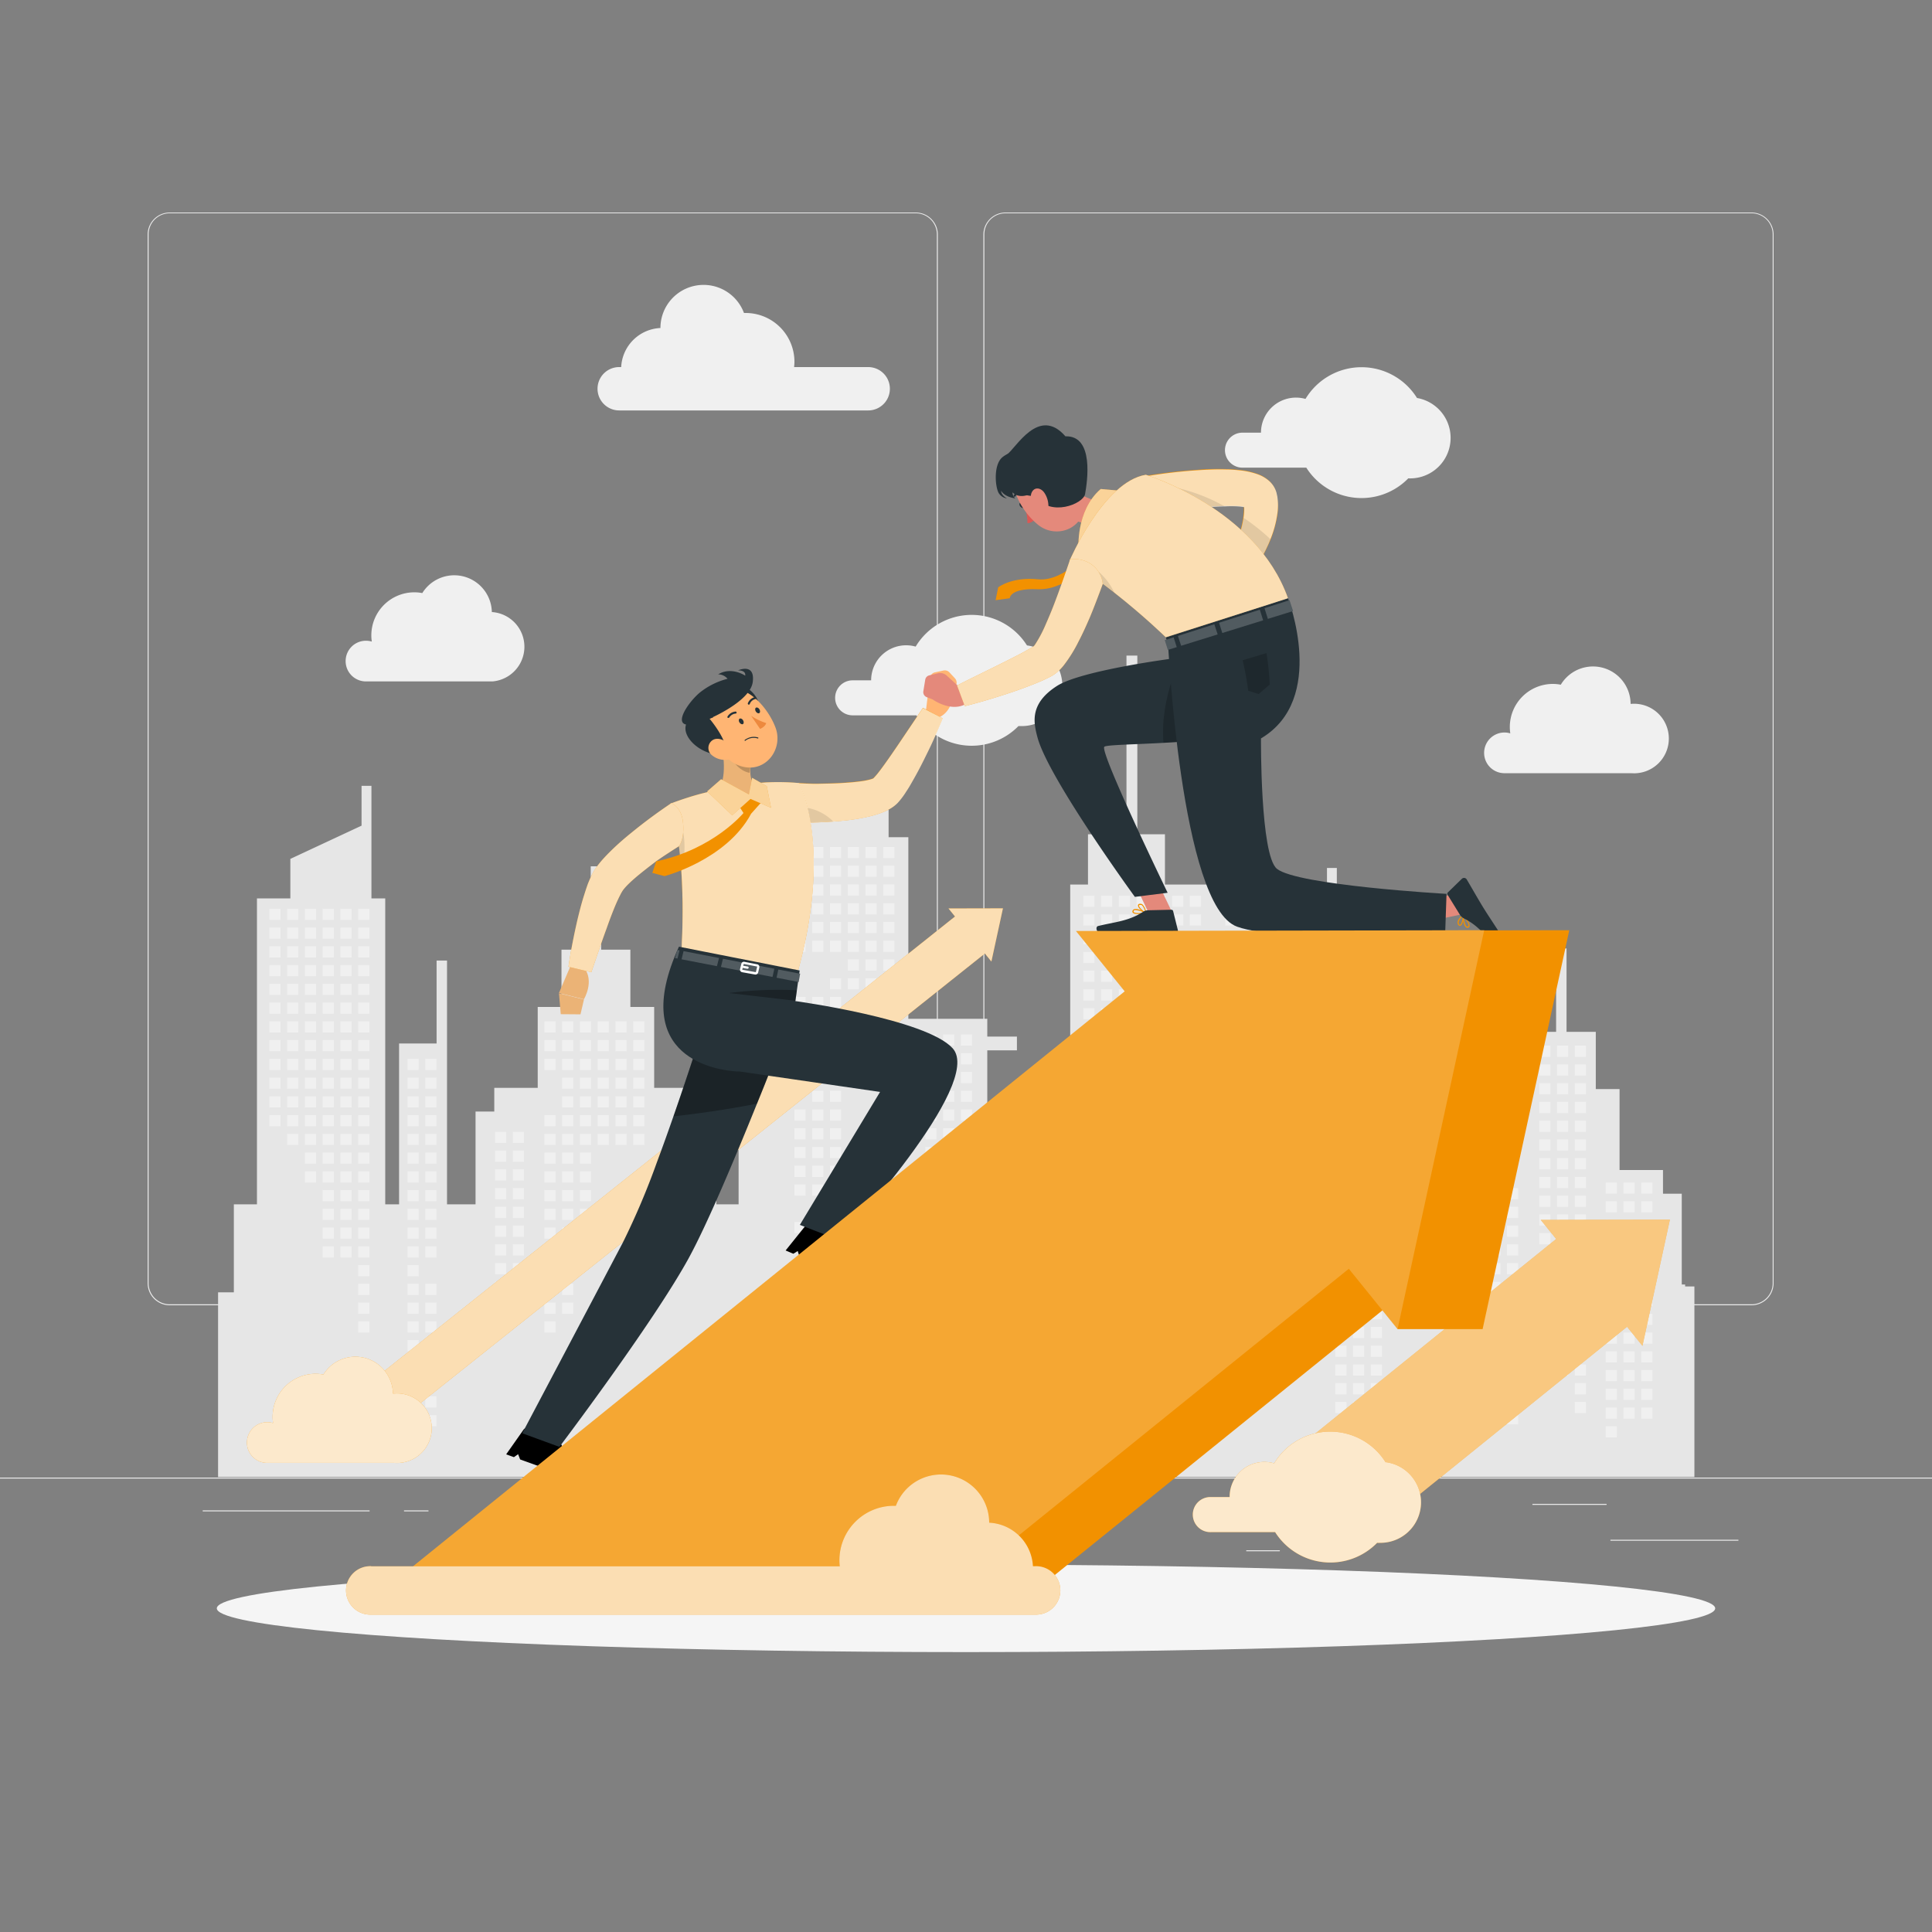 <?xml version="1.0" encoding="UTF-8"?>
<svg xmlns="http://www.w3.org/2000/svg" viewBox="0 0 500 500">
  <rect x="0" y="0" width="500" height="500" fill="#808080" stroke="none"/>
  <g id="freepik--background-complete--inject-245">
    <rect y="382.4" width="500" height="0.25" style="fill:#ebebeb"></rect>
    <rect x="416.78" y="398.49" width="33.12" height="0.25" style="fill:#ebebeb"></rect>
    <rect x="322.53" y="401.21" width="8.69" height="0.25" style="fill:#ebebeb"></rect>
    <rect x="396.59" y="389.21" width="19.19" height="0.25" style="fill:#ebebeb"></rect>
    <rect x="52.46" y="390.89" width="43.19" height="0.25" style="fill:#ebebeb"></rect>
    <rect x="104.56" y="390.89" width="6.33" height="0.25" style="fill:#ebebeb"></rect>
    <rect x="131.47" y="395.11" width="93.68" height="0.25" style="fill:#ebebeb"></rect>
    <path d="M237,337.8H43.91a5.71,5.71,0,0,1-5.7-5.71V60.66A5.71,5.71,0,0,1,43.91,55H237a5.71,5.71,0,0,1,5.71,5.71V332.09A5.71,5.71,0,0,1,237,337.8ZM43.91,55.2a5.46,5.46,0,0,0-5.45,5.46V332.09a5.46,5.46,0,0,0,5.45,5.46H237a5.47,5.47,0,0,0,5.46-5.46V60.66A5.47,5.47,0,0,0,237,55.2Z" style="fill:#ebebeb"></path>
    <path d="M453.31,337.8H260.21a5.72,5.72,0,0,1-5.71-5.71V60.66A5.72,5.72,0,0,1,260.21,55h193.1A5.71,5.71,0,0,1,459,60.66V332.09A5.71,5.71,0,0,1,453.31,337.8ZM260.21,55.2a5.47,5.47,0,0,0-5.46,5.46V332.09a5.47,5.47,0,0,0,5.46,5.46h193.1a5.47,5.47,0,0,0,5.46-5.46V60.66a5.47,5.47,0,0,0-5.46-5.46Z" style="fill:#ebebeb"></path>
    <path d="M384.09,194.83a5.27,5.27,0,0,1,5.26-5.26,5,5,0,0,1,1.51.23,12.35,12.35,0,0,1-.12-1.62A11.14,11.14,0,0,1,401.88,177a10.64,10.64,0,0,1,2.05.2A9.73,9.73,0,0,1,422,182.16h.16a9,9,0,1,1,0,17.94H389.2A5.25,5.25,0,0,1,384.09,194.83Z" style="fill:#f0f0f0"></path>
    <path d="M89.45,171.08a5.26,5.26,0,0,1,5.26-5.26,5.41,5.41,0,0,1,1.51.22,10.61,10.61,0,0,1-.12-1.61,11.14,11.14,0,0,1,11.14-11.14,10.71,10.71,0,0,1,2.05.2,9.73,9.73,0,0,1,18,4.92h.16a9,9,0,0,1,0,17.94H94.56A5.25,5.25,0,0,1,89.45,171.08Z" style="fill:#f0f0f0"></path>
    <path d="M224.69,95H205.51a13,13,0,0,0,.09-1.4A12.63,12.63,0,0,0,193,81l-.46,0a11.16,11.16,0,0,0-21.62,3.89v0A10.65,10.65,0,0,0,160.76,95h-.51a5.61,5.61,0,0,0,0,11.22h64.44a5.61,5.61,0,1,0,0-11.22Z" style="fill:#f0f0f0"></path>
    <path d="M366.72,103a16.92,16.92,0,0,0-28.86.24,8.93,8.93,0,0,0-2.44-.34,9.07,9.07,0,0,0-9.08,9.07v0h-4.79a4.53,4.53,0,0,0,0,9.06h16.52a16.91,16.91,0,0,0,26.39,2.77,8.46,8.46,0,0,0,.87,0A10.48,10.48,0,0,0,366.72,103Z" style="fill:#f0f0f0"></path>
    <path d="M265.82,167.1a16.91,16.91,0,0,0-28.85.24,9.06,9.06,0,0,0-11.52,8.73v0h-4.79a4.53,4.53,0,1,0,0,9.06h16.52a16.92,16.92,0,0,0,26.39,2.78c.29,0,.57,0,.87,0a10.48,10.48,0,0,0,1.38-20.87Z" style="fill:#f0f0f0"></path>
    <polygon points="56.44 382.25 56.44 334.45 60.52 334.45 60.52 311.68 66.5 311.68 66.5 232.5 75.14 232.5 75.14 222.28 93.57 213.68 93.57 203.38 96.13 203.38 96.13 232.5 99.7 232.5 99.7 311.68 103.28 311.68 103.28 270.05 112.99 270.05 112.99 248.59 115.69 248.59 115.69 311.68 123.07 311.68 123.07 287.67 127.92 287.67 127.92 281.54 139.16 281.54 139.16 260.6 145.31 260.6 145.31 245.78 152.88 245.78 152.88 224.2 155.58 224.2 155.58 245.78 163.14 245.78 163.14 260.6 169.3 260.6 169.3 281.54 180.54 281.54 180.54 287.67 185.39 287.67 185.39 311.68 191.15 311.68 191.15 281.54 202.38 281.54 202.38 216.66 205.96 216.66 205.96 209.51 229.97 209.51 229.97 216.66 235.08 216.66 235.08 263.66 255.51 263.66 255.51 268.26 263.18 268.26 263.18 271.83 255.51 271.83 255.51 290.22 276.97 290.22 276.97 228.92 281.57 228.92 281.57 215.9 291.53 215.9 291.53 169.66 294.34 169.66 294.34 215.9 301.49 215.9 301.49 228.92 343.42 228.92 343.42 224.63 345.97 224.63 345.97 253.75 349.55 253.75 349.55 254.26 351.7 254.26 351.7 283.38 355.27 283.38 355.27 291.3 362.83 291.3 362.83 269.85 365.54 269.85 365.54 320.93 368.56 320.93 368.56 299.47 371.26 299.47 371.26 332.94 372.91 332.94 372.91 308.93 377.76 308.93 377.76 302.8 389 302.8 389 281.85 395.16 281.85 395.16 267.04 402.72 267.04 402.72 245.45 405.42 245.45 405.42 267.04 412.99 267.04 412.99 281.85 419.14 281.85 419.14 302.8 430.38 302.8 430.38 308.93 435.24 308.93 435.24 332.42 436.11 332.42 436.11 332.94 438.51 332.94 438.51 382.25 56.44 382.25" style="fill:#e6e6e6"></polygon>
    <rect x="317.13" y="231.79" width="2.89" height="2.89" style="fill:#f0f0f0"></rect>
    <rect x="317.13" y="236.64" width="2.89" height="2.89" style="fill:#f0f0f0"></rect>
    <rect x="317.13" y="256.05" width="2.89" height="2.89" style="fill:#f0f0f0"></rect>
    <rect x="317.13" y="260.91" width="2.89" height="2.89" style="fill:#f0f0f0"></rect>
    <rect x="317.13" y="265.76" width="2.89" height="2.9" style="fill:#f0f0f0"></rect>
    <rect x="317.13" y="280.32" width="2.89" height="2.89" style="fill:#f0f0f0"></rect>
    <rect x="317.13" y="285.17" width="2.89" height="2.9" style="fill:#f0f0f0"></rect>
    <rect x="312.53" y="251.2" width="2.89" height="2.9" style="fill:#f0f0f0"></rect>
    <rect x="312.53" y="256.05" width="2.89" height="2.89" style="fill:#f0f0f0"></rect>
    <rect x="312.53" y="260.91" width="2.89" height="2.89" style="fill:#f0f0f0"></rect>
    <rect x="312.53" y="265.76" width="2.89" height="2.9" style="fill:#f0f0f0"></rect>
    <rect x="312.53" y="270.61" width="2.89" height="2.9" style="fill:#f0f0f0"></rect>
    <rect x="312.53" y="280.32" width="2.89" height="2.89" style="fill:#f0f0f0"></rect>
    <rect x="312.53" y="285.17" width="2.89" height="2.9" style="fill:#f0f0f0"></rect>
    <rect x="307.93" y="231.79" width="2.89" height="2.89" style="fill:#f0f0f0"></rect>
    <rect x="307.93" y="236.64" width="2.89" height="2.89" style="fill:#f0f0f0"></rect>
    <rect x="307.93" y="241.49" width="2.89" height="2.9" style="fill:#f0f0f0"></rect>
    <rect x="307.93" y="246.35" width="2.89" height="2.9" style="fill:#f0f0f0"></rect>
    <rect x="307.93" y="251.2" width="2.89" height="2.9" style="fill:#f0f0f0"></rect>
    <rect x="307.93" y="256.05" width="2.89" height="2.89" style="fill:#f0f0f0"></rect>
    <rect x="307.93" y="260.91" width="2.89" height="2.89" style="fill:#f0f0f0"></rect>
    <rect x="307.93" y="265.76" width="2.89" height="2.9" style="fill:#f0f0f0"></rect>
    <rect x="307.93" y="270.61" width="2.89" height="2.9" style="fill:#f0f0f0"></rect>
    <rect x="307.93" y="275.46" width="2.89" height="2.9" style="fill:#f0f0f0"></rect>
    <rect x="307.93" y="285.17" width="2.89" height="2.9" style="fill:#f0f0f0"></rect>
    <rect x="303.34" y="231.79" width="2.89" height="2.89" style="fill:#f0f0f0"></rect>
    <rect x="303.34" y="236.64" width="2.89" height="2.89" style="fill:#f0f0f0"></rect>
    <rect x="303.34" y="241.49" width="2.89" height="2.9" style="fill:#f0f0f0"></rect>
    <rect x="303.34" y="246.35" width="2.89" height="2.9" style="fill:#f0f0f0"></rect>
    <rect x="303.34" y="251.2" width="2.89" height="2.9" style="fill:#f0f0f0"></rect>
    <rect x="303.34" y="256.05" width="2.89" height="2.89" style="fill:#f0f0f0"></rect>
    <rect x="303.34" y="260.91" width="2.89" height="2.89" style="fill:#f0f0f0"></rect>
    <rect x="303.34" y="304.58" width="2.89" height="2.89" style="fill:#f0f0f0"></rect>
    <rect x="298.74" y="231.79" width="2.89" height="2.89" style="fill:#f0f0f0"></rect>
    <rect x="298.74" y="236.64" width="2.89" height="2.89" style="fill:#f0f0f0"></rect>
    <rect x="298.74" y="241.49" width="2.89" height="2.9" style="fill:#f0f0f0"></rect>
    <rect x="298.74" y="246.35" width="2.89" height="2.9" style="fill:#f0f0f0"></rect>
    <rect x="298.74" y="251.2" width="2.89" height="2.9" style="fill:#f0f0f0"></rect>
    <rect x="298.74" y="256.05" width="2.89" height="2.89" style="fill:#f0f0f0"></rect>
    <rect x="298.74" y="260.91" width="2.89" height="2.89" style="fill:#f0f0f0"></rect>
    <rect x="298.74" y="265.76" width="2.89" height="2.9" style="fill:#f0f0f0"></rect>
    <rect x="298.74" y="294.88" width="2.89" height="2.89" style="fill:#f0f0f0"></rect>
    <rect x="298.74" y="299.73" width="2.89" height="2.89" style="fill:#f0f0f0"></rect>
    <rect x="298.74" y="304.58" width="2.89" height="2.89" style="fill:#f0f0f0"></rect>
    <rect x="298.74" y="309.44" width="2.89" height="2.9" style="fill:#f0f0f0"></rect>
    <rect x="298.74" y="328.85" width="2.89" height="2.89" style="fill:#f0f0f0"></rect>
    <rect x="294.14" y="231.79" width="2.89" height="2.89" style="fill:#f0f0f0"></rect>
    <rect x="294.14" y="236.64" width="2.89" height="2.89" style="fill:#f0f0f0"></rect>
    <rect x="294.14" y="241.49" width="2.89" height="2.9" style="fill:#f0f0f0"></rect>
    <rect x="294.14" y="246.35" width="2.89" height="2.9" style="fill:#f0f0f0"></rect>
    <rect x="294.14" y="251.2" width="2.89" height="2.9" style="fill:#f0f0f0"></rect>
    <rect x="294.14" y="256.05" width="2.89" height="2.89" style="fill:#f0f0f0"></rect>
    <rect x="294.14" y="260.91" width="2.89" height="2.89" style="fill:#f0f0f0"></rect>
    <rect x="294.14" y="265.76" width="2.89" height="2.9" style="fill:#f0f0f0"></rect>
    <rect x="294.14" y="270.61" width="2.89" height="2.9" style="fill:#f0f0f0"></rect>
    <rect x="294.14" y="275.46" width="2.89" height="2.9" style="fill:#f0f0f0"></rect>
    <rect x="294.14" y="290.02" width="2.89" height="2.89" style="fill:#f0f0f0"></rect>
    <rect x="294.14" y="294.88" width="2.89" height="2.89" style="fill:#f0f0f0"></rect>
    <rect x="294.14" y="299.73" width="2.89" height="2.89" style="fill:#f0f0f0"></rect>
    <rect x="294.14" y="304.58" width="2.89" height="2.89" style="fill:#f0f0f0"></rect>
    <rect x="294.14" y="309.44" width="2.89" height="2.9" style="fill:#f0f0f0"></rect>
    <rect x="294.14" y="328.85" width="2.89" height="2.89" style="fill:#f0f0f0"></rect>
    <rect x="289.54" y="231.79" width="2.89" height="2.89" style="fill:#f0f0f0"></rect>
    <rect x="289.54" y="236.64" width="2.89" height="2.89" style="fill:#f0f0f0"></rect>
    <rect x="289.54" y="241.49" width="2.89" height="2.9" style="fill:#f0f0f0"></rect>
    <rect x="289.54" y="246.35" width="2.89" height="2.9" style="fill:#f0f0f0"></rect>
    <rect x="289.54" y="251.2" width="2.89" height="2.9" style="fill:#f0f0f0"></rect>
    <rect x="289.54" y="256.05" width="2.89" height="2.89" style="fill:#f0f0f0"></rect>
    <rect x="289.54" y="260.91" width="2.89" height="2.89" style="fill:#f0f0f0"></rect>
    <rect x="289.54" y="265.76" width="2.89" height="2.9" style="fill:#f0f0f0"></rect>
    <rect x="289.54" y="270.61" width="2.89" height="2.9" style="fill:#f0f0f0"></rect>
    <rect x="289.54" y="275.46" width="2.89" height="2.9" style="fill:#f0f0f0"></rect>
    <rect x="289.54" y="280.32" width="2.89" height="2.89" style="fill:#f0f0f0"></rect>
    <rect x="289.54" y="285.17" width="2.89" height="2.9" style="fill:#f0f0f0"></rect>
    <rect x="289.54" y="290.02" width="2.89" height="2.89" style="fill:#f0f0f0"></rect>
    <rect x="289.54" y="294.88" width="2.89" height="2.89" style="fill:#f0f0f0"></rect>
    <rect x="289.54" y="299.73" width="2.89" height="2.89" style="fill:#f0f0f0"></rect>
    <rect x="289.54" y="304.58" width="2.89" height="2.89" style="fill:#f0f0f0"></rect>
    <rect x="289.54" y="309.44" width="2.89" height="2.9" style="fill:#f0f0f0"></rect>
    <rect x="289.54" y="314.29" width="2.89" height="2.89" style="fill:#f0f0f0"></rect>
    <rect x="284.95" y="231.79" width="2.89" height="2.89" style="fill:#f0f0f0"></rect>
    <rect x="284.95" y="236.64" width="2.89" height="2.89" style="fill:#f0f0f0"></rect>
    <rect x="284.95" y="241.49" width="2.89" height="2.9" style="fill:#f0f0f0"></rect>
    <rect x="284.95" y="246.35" width="2.89" height="2.9" style="fill:#f0f0f0"></rect>
    <rect x="284.95" y="251.2" width="2.89" height="2.9" style="fill:#f0f0f0"></rect>
    <rect x="284.95" y="256.05" width="2.89" height="2.89" style="fill:#f0f0f0"></rect>
    <rect x="284.95" y="260.91" width="2.89" height="2.89" style="fill:#f0f0f0"></rect>
    <rect x="284.95" y="265.76" width="2.89" height="2.9" style="fill:#f0f0f0"></rect>
    <rect x="284.95" y="270.61" width="2.89" height="2.9" style="fill:#f0f0f0"></rect>
    <rect x="284.95" y="275.46" width="2.89" height="2.9" style="fill:#f0f0f0"></rect>
    <rect x="284.95" y="290.02" width="2.89" height="2.89" style="fill:#f0f0f0"></rect>
    <rect x="284.95" y="294.88" width="2.89" height="2.89" style="fill:#f0f0f0"></rect>
    <rect x="284.95" y="299.73" width="2.89" height="2.89" style="fill:#f0f0f0"></rect>
    <rect x="284.95" y="304.58" width="2.89" height="2.89" style="fill:#f0f0f0"></rect>
    <rect x="280.35" y="231.79" width="2.89" height="2.89" style="fill:#f0f0f0"></rect>
    <rect x="280.35" y="236.64" width="2.89" height="2.89" style="fill:#f0f0f0"></rect>
    <rect x="280.35" y="241.49" width="2.89" height="2.9" style="fill:#f0f0f0"></rect>
    <rect x="280.35" y="246.35" width="2.89" height="2.9" style="fill:#f0f0f0"></rect>
    <rect x="280.35" y="251.2" width="2.89" height="2.9" style="fill:#f0f0f0"></rect>
    <rect x="280.35" y="256.05" width="2.89" height="2.89" style="fill:#f0f0f0"></rect>
    <rect x="280.35" y="260.91" width="2.89" height="2.89" style="fill:#f0f0f0"></rect>
    <rect x="280.35" y="265.76" width="2.89" height="2.9" style="fill:#f0f0f0"></rect>
    <rect x="280.35" y="270.61" width="2.89" height="2.9" style="fill:#f0f0f0"></rect>
    <rect x="280.35" y="275.46" width="2.89" height="2.9" style="fill:#f0f0f0"></rect>
    <rect x="280.35" y="290.02" width="2.89" height="2.89" style="fill:#f0f0f0"></rect>
    <rect x="280.35" y="294.88" width="2.89" height="2.89" style="fill:#f0f0f0"></rect>
    <rect x="280.35" y="299.73" width="2.89" height="2.89" style="fill:#f0f0f0"></rect>
    <rect x="228.58" y="219.19" width="2.89" height="2.89" style="fill:#f0f0f0"></rect>
    <rect x="228.58" y="224.04" width="2.89" height="2.89" style="fill:#f0f0f0"></rect>
    <rect x="228.58" y="228.89" width="2.89" height="2.89" style="fill:#f0f0f0"></rect>
    <rect x="228.58" y="233.75" width="2.89" height="2.89" style="fill:#f0f0f0"></rect>
    <rect x="228.58" y="238.6" width="2.89" height="2.89" style="fill:#f0f0f0"></rect>
    <rect x="228.58" y="243.45" width="2.89" height="2.89" style="fill:#f0f0f0"></rect>
    <rect x="228.58" y="248.3" width="2.89" height="2.89" style="fill:#f0f0f0"></rect>
    <rect x="228.58" y="253.16" width="2.89" height="2.89" style="fill:#f0f0f0"></rect>
    <rect x="228.58" y="267.72" width="2.89" height="2.89" style="fill:#f0f0f0"></rect>
    <rect x="228.58" y="272.57" width="2.89" height="2.89" style="fill:#f0f0f0"></rect>
    <rect x="223.98" y="219.19" width="2.9" height="2.89" style="fill:#f0f0f0"></rect>
    <rect x="223.98" y="224.04" width="2.9" height="2.89" style="fill:#f0f0f0"></rect>
    <rect x="223.98" y="228.89" width="2.9" height="2.89" style="fill:#f0f0f0"></rect>
    <rect x="223.98" y="233.75" width="2.9" height="2.89" style="fill:#f0f0f0"></rect>
    <rect x="223.98" y="238.6" width="2.9" height="2.89" style="fill:#f0f0f0"></rect>
    <rect x="223.98" y="243.45" width="2.9" height="2.89" style="fill:#f0f0f0"></rect>
    <rect x="223.98" y="248.3" width="2.9" height="2.89" style="fill:#f0f0f0"></rect>
    <rect x="223.98" y="253.16" width="2.9" height="2.89" style="fill:#f0f0f0"></rect>
    <rect x="223.98" y="272.57" width="2.9" height="2.89" style="fill:#f0f0f0"></rect>
    <rect x="219.39" y="219.19" width="2.9" height="2.89" style="fill:#f0f0f0"></rect>
    <rect x="219.39" y="224.04" width="2.9" height="2.89" style="fill:#f0f0f0"></rect>
    <rect x="219.39" y="228.89" width="2.9" height="2.89" style="fill:#f0f0f0"></rect>
    <rect x="219.39" y="233.75" width="2.9" height="2.89" style="fill:#f0f0f0"></rect>
    <rect x="219.39" y="238.6" width="2.9" height="2.89" style="fill:#f0f0f0"></rect>
    <rect x="219.39" y="243.45" width="2.9" height="2.89" style="fill:#f0f0f0"></rect>
    <rect x="219.39" y="248.3" width="2.9" height="2.89" style="fill:#f0f0f0"></rect>
    <rect x="219.39" y="253.16" width="2.9" height="2.89" style="fill:#f0f0f0"></rect>
    <rect x="214.79" y="219.19" width="2.89" height="2.89" style="fill:#f0f0f0"></rect>
    <rect x="214.79" y="224.04" width="2.89" height="2.89" style="fill:#f0f0f0"></rect>
    <rect x="214.79" y="228.89" width="2.89" height="2.89" style="fill:#f0f0f0"></rect>
    <rect x="214.79" y="233.75" width="2.89" height="2.89" style="fill:#f0f0f0"></rect>
    <rect x="214.79" y="238.6" width="2.89" height="2.89" style="fill:#f0f0f0"></rect>
    <rect x="214.79" y="243.45" width="2.89" height="2.89" style="fill:#f0f0f0"></rect>
    <rect x="214.79" y="253.16" width="2.89" height="2.89" style="fill:#f0f0f0"></rect>
    <rect x="214.79" y="258.01" width="2.89" height="2.9" style="fill:#f0f0f0"></rect>
    <rect x="214.79" y="272.57" width="2.89" height="2.89" style="fill:#f0f0f0"></rect>
    <rect x="214.79" y="277.42" width="2.89" height="2.89" style="fill:#f0f0f0"></rect>
    <rect x="214.79" y="282.28" width="2.89" height="2.89" style="fill:#f0f0f0"></rect>
    <rect x="214.79" y="287.13" width="2.89" height="2.89" style="fill:#f0f0f0"></rect>
    <rect x="214.79" y="291.98" width="2.89" height="2.89" style="fill:#f0f0f0"></rect>
    <rect x="214.79" y="296.84" width="2.89" height="2.89" style="fill:#f0f0f0"></rect>
    <rect x="214.79" y="301.69" width="2.89" height="2.9" style="fill:#f0f0f0"></rect>
    <rect x="210.19" y="219.19" width="2.89" height="2.89" style="fill:#f0f0f0"></rect>
    <rect x="210.19" y="224.04" width="2.89" height="2.89" style="fill:#f0f0f0"></rect>
    <rect x="210.19" y="228.89" width="2.89" height="2.89" style="fill:#f0f0f0"></rect>
    <rect x="210.19" y="233.75" width="2.89" height="2.89" style="fill:#f0f0f0"></rect>
    <rect x="210.19" y="238.6" width="2.89" height="2.89" style="fill:#f0f0f0"></rect>
    <rect x="210.19" y="243.45" width="2.89" height="2.89" style="fill:#f0f0f0"></rect>
    <rect x="210.19" y="258.01" width="2.89" height="2.9" style="fill:#f0f0f0"></rect>
    <rect x="210.19" y="262.86" width="2.89" height="2.89" style="fill:#f0f0f0"></rect>
    <rect x="210.19" y="267.72" width="2.89" height="2.89" style="fill:#f0f0f0"></rect>
    <rect x="210.19" y="272.57" width="2.89" height="2.89" style="fill:#f0f0f0"></rect>
    <rect x="210.19" y="277.42" width="2.89" height="2.89" style="fill:#f0f0f0"></rect>
    <rect x="210.19" y="282.28" width="2.89" height="2.89" style="fill:#f0f0f0"></rect>
    <rect x="210.19" y="287.13" width="2.89" height="2.89" style="fill:#f0f0f0"></rect>
    <rect x="210.19" y="291.98" width="2.89" height="2.89" style="fill:#f0f0f0"></rect>
    <rect x="210.19" y="296.84" width="2.89" height="2.89" style="fill:#f0f0f0"></rect>
    <rect x="210.19" y="301.69" width="2.89" height="2.9" style="fill:#f0f0f0"></rect>
    <rect x="210.19" y="306.54" width="2.89" height="2.89" style="fill:#f0f0f0"></rect>
    <rect x="210.19" y="316.25" width="2.89" height="2.89" style="fill:#f0f0f0"></rect>
    <rect x="205.59" y="219.19" width="2.9" height="2.89" style="fill:#f0f0f0"></rect>
    <rect x="205.59" y="224.04" width="2.9" height="2.89" style="fill:#f0f0f0"></rect>
    <rect x="205.59" y="228.89" width="2.9" height="2.89" style="fill:#f0f0f0"></rect>
    <rect x="205.59" y="233.75" width="2.9" height="2.89" style="fill:#f0f0f0"></rect>
    <rect x="205.59" y="238.6" width="2.9" height="2.89" style="fill:#f0f0f0"></rect>
    <rect x="205.59" y="243.45" width="2.9" height="2.89" style="fill:#f0f0f0"></rect>
    <rect x="205.59" y="258.01" width="2.9" height="2.9" style="fill:#f0f0f0"></rect>
    <rect x="205.59" y="262.86" width="2.9" height="2.89" style="fill:#f0f0f0"></rect>
    <rect x="205.59" y="267.72" width="2.9" height="2.89" style="fill:#f0f0f0"></rect>
    <rect x="205.59" y="272.57" width="2.9" height="2.89" style="fill:#f0f0f0"></rect>
    <rect x="205.59" y="287.13" width="2.9" height="2.89" style="fill:#f0f0f0"></rect>
    <rect x="205.59" y="291.98" width="2.9" height="2.89" style="fill:#f0f0f0"></rect>
    <rect x="205.59" y="296.84" width="2.9" height="2.89" style="fill:#f0f0f0"></rect>
    <rect x="205.59" y="301.69" width="2.9" height="2.9" style="fill:#f0f0f0"></rect>
    <rect x="205.59" y="306.54" width="2.9" height="2.89" style="fill:#f0f0f0"></rect>
    <rect x="205.59" y="316.25" width="2.9" height="2.89" style="fill:#f0f0f0"></rect>
    <rect x="205.59" y="321.1" width="2.9" height="2.89" style="fill:#f0f0f0"></rect>
    <rect x="163.87" y="264.31" width="2.89" height="2.89" style="fill:#f0f0f0"></rect>
    <rect x="163.87" y="269.16" width="2.89" height="2.89" style="fill:#f0f0f0"></rect>
    <rect x="163.87" y="274.02" width="2.89" height="2.89" style="fill:#f0f0f0"></rect>
    <rect x="163.87" y="278.87" width="2.89" height="2.89" style="fill:#f0f0f0"></rect>
    <rect x="163.87" y="283.72" width="2.89" height="2.89" style="fill:#f0f0f0"></rect>
    <rect x="163.87" y="288.58" width="2.89" height="2.89" style="fill:#f0f0f0"></rect>
    <rect x="163.87" y="293.43" width="2.89" height="2.89" style="fill:#f0f0f0"></rect>
    <rect x="163.87" y="307.99" width="2.89" height="2.89" style="fill:#f0f0f0"></rect>
    <rect x="163.87" y="312.84" width="2.89" height="2.89" style="fill:#f0f0f0"></rect>
    <rect x="163.87" y="317.69" width="2.89" height="2.89" style="fill:#f0f0f0"></rect>
    <rect x="159.28" y="264.31" width="2.89" height="2.89" style="fill:#f0f0f0"></rect>
    <rect x="159.28" y="269.16" width="2.89" height="2.89" style="fill:#f0f0f0"></rect>
    <rect x="159.28" y="274.02" width="2.89" height="2.89" style="fill:#f0f0f0"></rect>
    <rect x="159.28" y="278.87" width="2.89" height="2.89" style="fill:#f0f0f0"></rect>
    <rect x="159.28" y="283.72" width="2.89" height="2.89" style="fill:#f0f0f0"></rect>
    <rect x="159.28" y="288.58" width="2.89" height="2.89" style="fill:#f0f0f0"></rect>
    <rect x="159.28" y="293.43" width="2.89" height="2.89" style="fill:#f0f0f0"></rect>
    <rect x="154.68" y="264.31" width="2.89" height="2.89" style="fill:#f0f0f0"></rect>
    <rect x="154.68" y="269.16" width="2.89" height="2.89" style="fill:#f0f0f0"></rect>
    <rect x="154.68" y="274.02" width="2.89" height="2.89" style="fill:#f0f0f0"></rect>
    <rect x="154.68" y="278.87" width="2.89" height="2.89" style="fill:#f0f0f0"></rect>
    <rect x="154.68" y="283.72" width="2.89" height="2.89" style="fill:#f0f0f0"></rect>
    <rect x="154.68" y="288.58" width="2.89" height="2.89" style="fill:#f0f0f0"></rect>
    <rect x="154.68" y="293.43" width="2.89" height="2.89" style="fill:#f0f0f0"></rect>
    <rect x="150.08" y="264.31" width="2.89" height="2.89" style="fill:#f0f0f0"></rect>
    <rect x="150.08" y="269.16" width="2.89" height="2.89" style="fill:#f0f0f0"></rect>
    <rect x="150.08" y="274.02" width="2.89" height="2.89" style="fill:#f0f0f0"></rect>
    <rect x="150.08" y="278.87" width="2.89" height="2.89" style="fill:#f0f0f0"></rect>
    <rect x="150.08" y="283.72" width="2.89" height="2.89" style="fill:#f0f0f0"></rect>
    <rect x="150.08" y="288.58" width="2.89" height="2.89" style="fill:#f0f0f0"></rect>
    <rect x="150.08" y="293.43" width="2.89" height="2.89" style="fill:#f0f0f0"></rect>
    <rect x="150.08" y="298.28" width="2.89" height="2.89" style="fill:#f0f0f0"></rect>
    <rect x="150.08" y="303.14" width="2.89" height="2.89" style="fill:#f0f0f0"></rect>
    <rect x="150.08" y="307.99" width="2.89" height="2.89" style="fill:#f0f0f0"></rect>
    <rect x="150.08" y="312.84" width="2.89" height="2.89" style="fill:#f0f0f0"></rect>
    <rect x="145.48" y="264.31" width="2.89" height="2.89" style="fill:#f0f0f0"></rect>
    <rect x="145.48" y="269.16" width="2.89" height="2.89" style="fill:#f0f0f0"></rect>
    <rect x="145.48" y="274.02" width="2.89" height="2.89" style="fill:#f0f0f0"></rect>
    <rect x="145.48" y="278.87" width="2.89" height="2.89" style="fill:#f0f0f0"></rect>
    <rect x="145.48" y="283.72" width="2.89" height="2.89" style="fill:#f0f0f0"></rect>
    <rect x="145.48" y="288.58" width="2.89" height="2.89" style="fill:#f0f0f0"></rect>
    <rect x="145.48" y="293.43" width="2.89" height="2.89" style="fill:#f0f0f0"></rect>
    <rect x="145.48" y="298.28" width="2.89" height="2.89" style="fill:#f0f0f0"></rect>
    <rect x="145.48" y="303.14" width="2.89" height="2.89" style="fill:#f0f0f0"></rect>
    <rect x="145.48" y="307.99" width="2.89" height="2.89" style="fill:#f0f0f0"></rect>
    <rect x="145.48" y="312.84" width="2.89" height="2.89" style="fill:#f0f0f0"></rect>
    <rect x="145.48" y="317.69" width="2.89" height="2.89" style="fill:#f0f0f0"></rect>
    <rect x="145.48" y="332.25" width="2.89" height="2.89" style="fill:#f0f0f0"></rect>
    <rect x="145.48" y="337.11" width="2.89" height="2.9" style="fill:#f0f0f0"></rect>
    <rect x="140.89" y="264.31" width="2.89" height="2.89" style="fill:#f0f0f0"></rect>
    <rect x="140.89" y="269.16" width="2.89" height="2.89" style="fill:#f0f0f0"></rect>
    <rect x="140.89" y="274.02" width="2.89" height="2.89" style="fill:#f0f0f0"></rect>
    <rect x="140.89" y="288.58" width="2.89" height="2.89" style="fill:#f0f0f0"></rect>
    <rect x="140.89" y="293.43" width="2.89" height="2.89" style="fill:#f0f0f0"></rect>
    <rect x="140.89" y="298.28" width="2.89" height="2.89" style="fill:#f0f0f0"></rect>
    <rect x="140.89" y="303.14" width="2.89" height="2.89" style="fill:#f0f0f0"></rect>
    <rect x="140.89" y="307.99" width="2.89" height="2.89" style="fill:#f0f0f0"></rect>
    <rect x="140.89" y="312.84" width="2.89" height="2.89" style="fill:#f0f0f0"></rect>
    <rect x="140.89" y="317.69" width="2.89" height="2.89" style="fill:#f0f0f0"></rect>
    <rect x="140.89" y="332.25" width="2.89" height="2.89" style="fill:#f0f0f0"></rect>
    <rect x="140.89" y="337.11" width="2.89" height="2.9" style="fill:#f0f0f0"></rect>
    <rect x="140.89" y="341.96" width="2.89" height="2.9" style="fill:#f0f0f0"></rect>
    <rect x="92.7" y="235.19" width="2.9" height="2.89" style="fill:#f0f0f0"></rect>
    <rect x="92.7" y="240.05" width="2.9" height="2.89" style="fill:#f0f0f0"></rect>
    <rect x="92.7" y="244.9" width="2.9" height="2.89" style="fill:#f0f0f0"></rect>
    <rect x="92.7" y="249.75" width="2.9" height="2.89" style="fill:#f0f0f0"></rect>
    <rect x="92.7" y="254.6" width="2.9" height="2.89" style="fill:#f0f0f0"></rect>
    <rect x="92.7" y="259.46" width="2.9" height="2.89" style="fill:#f0f0f0"></rect>
    <rect x="92.7" y="264.31" width="2.9" height="2.89" style="fill:#f0f0f0"></rect>
    <rect x="92.7" y="269.16" width="2.9" height="2.89" style="fill:#f0f0f0"></rect>
    <rect x="92.7" y="274.02" width="2.9" height="2.89" style="fill:#f0f0f0"></rect>
    <rect x="92.7" y="278.87" width="2.9" height="2.89" style="fill:#f0f0f0"></rect>
    <rect x="92.7" y="283.72" width="2.9" height="2.89" style="fill:#f0f0f0"></rect>
    <rect x="92.7" y="288.58" width="2.9" height="2.89" style="fill:#f0f0f0"></rect>
    <rect x="92.7" y="293.43" width="2.9" height="2.89" style="fill:#f0f0f0"></rect>
    <rect x="92.7" y="298.28" width="2.9" height="2.89" style="fill:#f0f0f0"></rect>
    <rect x="92.7" y="303.14" width="2.9" height="2.89" style="fill:#f0f0f0"></rect>
    <rect x="92.7" y="307.99" width="2.9" height="2.89" style="fill:#f0f0f0"></rect>
    <rect x="92.7" y="312.84" width="2.9" height="2.89" style="fill:#f0f0f0"></rect>
    <rect x="92.7" y="317.69" width="2.9" height="2.89" style="fill:#f0f0f0"></rect>
    <rect x="92.7" y="322.55" width="2.9" height="2.89" style="fill:#f0f0f0"></rect>
    <rect x="92.7" y="327.4" width="2.9" height="2.89" style="fill:#f0f0f0"></rect>
    <rect x="92.7" y="332.25" width="2.9" height="2.89" style="fill:#f0f0f0"></rect>
    <rect x="92.7" y="337.11" width="2.9" height="2.9" style="fill:#f0f0f0"></rect>
    <rect x="92.7" y="341.96" width="2.9" height="2.9" style="fill:#f0f0f0"></rect>
    <rect x="88.1" y="235.19" width="2.9" height="2.89" style="fill:#f0f0f0"></rect>
    <rect x="88.1" y="240.05" width="2.9" height="2.89" style="fill:#f0f0f0"></rect>
    <rect x="88.1" y="244.9" width="2.9" height="2.89" style="fill:#f0f0f0"></rect>
    <rect x="88.1" y="249.75" width="2.9" height="2.89" style="fill:#f0f0f0"></rect>
    <rect x="88.1" y="254.6" width="2.9" height="2.89" style="fill:#f0f0f0"></rect>
    <rect x="88.1" y="259.46" width="2.9" height="2.89" style="fill:#f0f0f0"></rect>
    <rect x="88.1" y="264.31" width="2.9" height="2.89" style="fill:#f0f0f0"></rect>
    <rect x="88.1" y="269.16" width="2.9" height="2.89" style="fill:#f0f0f0"></rect>
    <rect x="88.1" y="274.02" width="2.9" height="2.89" style="fill:#f0f0f0"></rect>
    <rect x="88.1" y="278.87" width="2.9" height="2.89" style="fill:#f0f0f0"></rect>
    <rect x="88.1" y="283.72" width="2.9" height="2.89" style="fill:#f0f0f0"></rect>
    <rect x="88.1" y="288.58" width="2.9" height="2.89" style="fill:#f0f0f0"></rect>
    <rect x="88.1" y="293.43" width="2.9" height="2.89" style="fill:#f0f0f0"></rect>
    <rect x="88.1" y="298.28" width="2.9" height="2.89" style="fill:#f0f0f0"></rect>
    <rect x="88.1" y="303.14" width="2.9" height="2.89" style="fill:#f0f0f0"></rect>
    <rect x="88.1" y="307.99" width="2.9" height="2.89" style="fill:#f0f0f0"></rect>
    <rect x="88.1" y="312.84" width="2.9" height="2.89" style="fill:#f0f0f0"></rect>
    <rect x="88.1" y="317.69" width="2.9" height="2.89" style="fill:#f0f0f0"></rect>
    <rect x="88.1" y="322.55" width="2.9" height="2.89" style="fill:#f0f0f0"></rect>
    <rect x="83.5" y="235.19" width="2.89" height="2.89" style="fill:#f0f0f0"></rect>
    <rect x="83.5" y="240.05" width="2.89" height="2.89" style="fill:#f0f0f0"></rect>
    <rect x="83.5" y="244.9" width="2.89" height="2.89" style="fill:#f0f0f0"></rect>
    <rect x="83.5" y="249.75" width="2.89" height="2.89" style="fill:#f0f0f0"></rect>
    <rect x="83.5" y="254.6" width="2.89" height="2.89" style="fill:#f0f0f0"></rect>
    <rect x="83.5" y="259.46" width="2.89" height="2.89" style="fill:#f0f0f0"></rect>
    <rect x="83.5" y="264.31" width="2.89" height="2.89" style="fill:#f0f0f0"></rect>
    <rect x="83.5" y="269.16" width="2.89" height="2.89" style="fill:#f0f0f0"></rect>
    <rect x="83.5" y="274.02" width="2.89" height="2.89" style="fill:#f0f0f0"></rect>
    <rect x="83.5" y="278.87" width="2.89" height="2.89" style="fill:#f0f0f0"></rect>
    <rect x="83.5" y="283.72" width="2.89" height="2.89" style="fill:#f0f0f0"></rect>
    <rect x="83.5" y="288.58" width="2.89" height="2.89" style="fill:#f0f0f0"></rect>
    <rect x="83.5" y="293.43" width="2.89" height="2.89" style="fill:#f0f0f0"></rect>
    <rect x="83.5" y="298.28" width="2.89" height="2.89" style="fill:#f0f0f0"></rect>
    <rect x="83.5" y="303.14" width="2.89" height="2.89" style="fill:#f0f0f0"></rect>
    <rect x="83.5" y="307.99" width="2.89" height="2.89" style="fill:#f0f0f0"></rect>
    <rect x="83.5" y="312.84" width="2.89" height="2.89" style="fill:#f0f0f0"></rect>
    <rect x="83.5" y="317.69" width="2.89" height="2.89" style="fill:#f0f0f0"></rect>
    <rect x="83.5" y="322.55" width="2.89" height="2.89" style="fill:#f0f0f0"></rect>
    <rect x="78.9" y="235.19" width="2.9" height="2.89" style="fill:#f0f0f0"></rect>
    <rect x="78.9" y="240.05" width="2.9" height="2.89" style="fill:#f0f0f0"></rect>
    <rect x="78.9" y="244.9" width="2.9" height="2.89" style="fill:#f0f0f0"></rect>
    <rect x="78.9" y="249.75" width="2.9" height="2.89" style="fill:#f0f0f0"></rect>
    <rect x="78.9" y="254.6" width="2.9" height="2.89" style="fill:#f0f0f0"></rect>
    <rect x="78.9" y="259.46" width="2.9" height="2.89" style="fill:#f0f0f0"></rect>
    <rect x="78.9" y="264.31" width="2.9" height="2.89" style="fill:#f0f0f0"></rect>
    <rect x="78.9" y="269.16" width="2.9" height="2.89" style="fill:#f0f0f0"></rect>
    <rect x="78.9" y="274.02" width="2.9" height="2.89" style="fill:#f0f0f0"></rect>
    <rect x="78.9" y="278.87" width="2.9" height="2.89" style="fill:#f0f0f0"></rect>
    <rect x="78.9" y="283.72" width="2.9" height="2.89" style="fill:#f0f0f0"></rect>
    <rect x="78.9" y="288.58" width="2.9" height="2.89" style="fill:#f0f0f0"></rect>
    <rect x="78.9" y="293.43" width="2.9" height="2.89" style="fill:#f0f0f0"></rect>
    <rect x="78.9" y="298.28" width="2.9" height="2.89" style="fill:#f0f0f0"></rect>
    <rect x="78.9" y="303.14" width="2.9" height="2.89" style="fill:#f0f0f0"></rect>
    <rect x="74.31" y="235.19" width="2.9" height="2.89" style="fill:#f0f0f0"></rect>
    <rect x="74.31" y="240.05" width="2.9" height="2.89" style="fill:#f0f0f0"></rect>
    <rect x="74.31" y="244.9" width="2.9" height="2.89" style="fill:#f0f0f0"></rect>
    <rect x="74.31" y="249.75" width="2.9" height="2.89" style="fill:#f0f0f0"></rect>
    <rect x="74.31" y="254.6" width="2.9" height="2.89" style="fill:#f0f0f0"></rect>
    <rect x="74.31" y="259.46" width="2.9" height="2.89" style="fill:#f0f0f0"></rect>
    <rect x="74.31" y="264.31" width="2.9" height="2.89" style="fill:#f0f0f0"></rect>
    <rect x="74.31" y="269.16" width="2.9" height="2.89" style="fill:#f0f0f0"></rect>
    <rect x="74.31" y="274.02" width="2.9" height="2.89" style="fill:#f0f0f0"></rect>
    <rect x="74.31" y="278.87" width="2.9" height="2.89" style="fill:#f0f0f0"></rect>
    <rect x="74.31" y="283.72" width="2.9" height="2.89" style="fill:#f0f0f0"></rect>
    <rect x="74.31" y="288.58" width="2.9" height="2.89" style="fill:#f0f0f0"></rect>
    <rect x="74.31" y="293.43" width="2.9" height="2.89" style="fill:#f0f0f0"></rect>
    <rect x="69.71" y="235.19" width="2.89" height="2.89" style="fill:#f0f0f0"></rect>
    <rect x="69.71" y="240.05" width="2.89" height="2.89" style="fill:#f0f0f0"></rect>
    <rect x="69.71" y="244.9" width="2.89" height="2.89" style="fill:#f0f0f0"></rect>
    <rect x="69.71" y="249.75" width="2.89" height="2.89" style="fill:#f0f0f0"></rect>
    <rect x="69.71" y="254.6" width="2.89" height="2.89" style="fill:#f0f0f0"></rect>
    <rect x="69.71" y="259.46" width="2.89" height="2.89" style="fill:#f0f0f0"></rect>
    <rect x="69.71" y="264.31" width="2.89" height="2.89" style="fill:#f0f0f0"></rect>
    <rect x="69.71" y="269.16" width="2.89" height="2.89" style="fill:#f0f0f0"></rect>
    <rect x="69.71" y="274.02" width="2.89" height="2.89" style="fill:#f0f0f0"></rect>
    <rect x="69.71" y="278.87" width="2.89" height="2.89" style="fill:#f0f0f0"></rect>
    <rect x="69.71" y="283.72" width="2.89" height="2.89" style="fill:#f0f0f0"></rect>
    <rect x="69.71" y="288.58" width="2.89" height="2.89" style="fill:#f0f0f0"></rect>
    <rect x="407.55" y="270.61" width="2.89" height="2.9" style="fill:#f0f0f0"></rect>
    <rect x="407.55" y="275.46" width="2.89" height="2.9" style="fill:#f0f0f0"></rect>
    <rect x="407.55" y="280.32" width="2.89" height="2.89" style="fill:#f0f0f0"></rect>
    <rect x="407.55" y="285.17" width="2.89" height="2.9" style="fill:#f0f0f0"></rect>
    <rect x="407.55" y="290.02" width="2.89" height="2.89" style="fill:#f0f0f0"></rect>
    <rect x="407.55" y="294.88" width="2.89" height="2.89" style="fill:#f0f0f0"></rect>
    <rect x="407.55" y="299.73" width="2.89" height="2.89" style="fill:#f0f0f0"></rect>
    <rect x="407.55" y="304.58" width="2.89" height="2.89" style="fill:#f0f0f0"></rect>
    <rect x="407.55" y="309.44" width="2.89" height="2.9" style="fill:#f0f0f0"></rect>
    <rect x="407.55" y="314.29" width="2.89" height="2.89" style="fill:#f0f0f0"></rect>
    <rect x="407.55" y="319.14" width="2.89" height="2.9" style="fill:#f0f0f0"></rect>
    <rect x="407.55" y="324" width="2.89" height="2.89" style="fill:#f0f0f0"></rect>
    <rect x="407.55" y="328.85" width="2.89" height="2.89" style="fill:#f0f0f0"></rect>
    <rect x="407.55" y="333.7" width="2.89" height="2.89" style="fill:#f0f0f0"></rect>
    <rect x="407.55" y="338.55" width="2.89" height="2.89" style="fill:#f0f0f0"></rect>
    <rect x="407.55" y="343.41" width="2.89" height="2.89" style="fill:#f0f0f0"></rect>
    <rect x="407.55" y="348.26" width="2.89" height="2.89" style="fill:#f0f0f0"></rect>
    <rect x="407.55" y="353.11" width="2.89" height="2.89" style="fill:#f0f0f0"></rect>
    <rect x="407.55" y="357.97" width="2.89" height="2.89" style="fill:#f0f0f0"></rect>
    <rect x="407.55" y="362.82" width="2.89" height="2.89" style="fill:#f0f0f0"></rect>
    <rect x="402.95" y="270.61" width="2.89" height="2.9" style="fill:#f0f0f0"></rect>
    <rect x="402.95" y="275.46" width="2.89" height="2.9" style="fill:#f0f0f0"></rect>
    <rect x="402.95" y="280.32" width="2.89" height="2.89" style="fill:#f0f0f0"></rect>
    <rect x="402.95" y="285.17" width="2.89" height="2.9" style="fill:#f0f0f0"></rect>
    <rect x="402.95" y="290.02" width="2.89" height="2.89" style="fill:#f0f0f0"></rect>
    <rect x="402.95" y="294.88" width="2.89" height="2.89" style="fill:#f0f0f0"></rect>
    <rect x="402.95" y="299.73" width="2.89" height="2.89" style="fill:#f0f0f0"></rect>
    <rect x="402.95" y="304.58" width="2.89" height="2.89" style="fill:#f0f0f0"></rect>
    <rect x="402.95" y="309.44" width="2.89" height="2.9" style="fill:#f0f0f0"></rect>
    <rect x="402.95" y="314.29" width="2.89" height="2.89" style="fill:#f0f0f0"></rect>
    <rect x="402.95" y="319.14" width="2.89" height="2.9" style="fill:#f0f0f0"></rect>
    <rect x="402.95" y="324" width="2.89" height="2.89" style="fill:#f0f0f0"></rect>
    <rect x="402.95" y="328.85" width="2.89" height="2.89" style="fill:#f0f0f0"></rect>
    <rect x="402.95" y="333.7" width="2.89" height="2.89" style="fill:#f0f0f0"></rect>
    <rect x="402.95" y="338.55" width="2.89" height="2.89" style="fill:#f0f0f0"></rect>
    <rect x="402.95" y="343.41" width="2.89" height="2.89" style="fill:#f0f0f0"></rect>
    <rect x="402.95" y="348.26" width="2.89" height="2.89" style="fill:#f0f0f0"></rect>
    <rect x="402.95" y="353.11" width="2.89" height="2.89" style="fill:#f0f0f0"></rect>
    <rect x="398.35" y="270.61" width="2.89" height="2.9" style="fill:#f0f0f0"></rect>
    <rect x="398.35" y="275.46" width="2.89" height="2.9" style="fill:#f0f0f0"></rect>
    <rect x="398.35" y="280.32" width="2.89" height="2.89" style="fill:#f0f0f0"></rect>
    <rect x="398.35" y="285.17" width="2.89" height="2.9" style="fill:#f0f0f0"></rect>
    <rect x="398.35" y="290.02" width="2.89" height="2.89" style="fill:#f0f0f0"></rect>
    <rect x="398.35" y="294.88" width="2.89" height="2.89" style="fill:#f0f0f0"></rect>
    <rect x="398.35" y="299.73" width="2.89" height="2.89" style="fill:#f0f0f0"></rect>
    <rect x="398.35" y="304.58" width="2.89" height="2.89" style="fill:#f0f0f0"></rect>
    <rect x="398.35" y="309.44" width="2.89" height="2.9" style="fill:#f0f0f0"></rect>
    <rect x="398.35" y="314.29" width="2.89" height="2.89" style="fill:#f0f0f0"></rect>
    <rect x="398.35" y="319.14" width="2.89" height="2.9" style="fill:#f0f0f0"></rect>
    <rect x="398.35" y="324" width="2.89" height="2.89" style="fill:#f0f0f0"></rect>
    <rect x="398.35" y="328.85" width="2.89" height="2.89" style="fill:#f0f0f0"></rect>
    <rect x="398.35" y="333.7" width="2.89" height="2.89" style="fill:#f0f0f0"></rect>
    <rect x="398.35" y="338.55" width="2.89" height="2.89" style="fill:#f0f0f0"></rect>
    <rect x="398.35" y="343.41" width="2.89" height="2.89" style="fill:#f0f0f0"></rect>
    <rect x="398.35" y="348.26" width="2.89" height="2.89" style="fill:#f0f0f0"></rect>
    <rect x="398.35" y="353.11" width="2.89" height="2.89" style="fill:#f0f0f0"></rect>
    <rect x="424.75" y="306.03" width="2.89" height="2.9" style="fill:#f0f0f0"></rect>
    <rect x="424.75" y="310.88" width="2.89" height="2.89" style="fill:#f0f0f0"></rect>
    <rect x="424.75" y="315.74" width="2.89" height="2.89" style="fill:#f0f0f0"></rect>
    <rect x="424.75" y="320.59" width="2.89" height="2.89" style="fill:#f0f0f0"></rect>
    <rect x="424.75" y="325.44" width="2.89" height="2.89" style="fill:#f0f0f0"></rect>
    <rect x="424.75" y="330.3" width="2.89" height="2.89" style="fill:#f0f0f0"></rect>
    <rect x="424.75" y="335.15" width="2.89" height="2.89" style="fill:#f0f0f0"></rect>
    <rect x="424.75" y="340" width="2.89" height="2.89" style="fill:#f0f0f0"></rect>
    <rect x="424.75" y="344.86" width="2.89" height="2.89" style="fill:#f0f0f0"></rect>
    <rect x="424.75" y="349.71" width="2.89" height="2.89" style="fill:#f0f0f0"></rect>
    <rect x="424.75" y="354.56" width="2.89" height="2.89" style="fill:#f0f0f0"></rect>
    <rect x="424.75" y="359.41" width="2.89" height="2.89" style="fill:#f0f0f0"></rect>
    <rect x="424.75" y="364.27" width="2.89" height="2.89" style="fill:#f0f0f0"></rect>
    <rect x="420.15" y="306.03" width="2.89" height="2.9" style="fill:#f0f0f0"></rect>
    <rect x="420.15" y="310.88" width="2.89" height="2.89" style="fill:#f0f0f0"></rect>
    <rect x="420.15" y="315.74" width="2.89" height="2.89" style="fill:#f0f0f0"></rect>
    <rect x="420.15" y="320.59" width="2.89" height="2.89" style="fill:#f0f0f0"></rect>
    <rect x="420.15" y="325.44" width="2.89" height="2.89" style="fill:#f0f0f0"></rect>
    <rect x="420.15" y="330.3" width="2.89" height="2.89" style="fill:#f0f0f0"></rect>
    <rect x="420.15" y="335.15" width="2.89" height="2.89" style="fill:#f0f0f0"></rect>
    <rect x="420.15" y="340" width="2.89" height="2.89" style="fill:#f0f0f0"></rect>
    <rect x="420.15" y="344.86" width="2.89" height="2.89" style="fill:#f0f0f0"></rect>
    <rect x="420.15" y="349.71" width="2.89" height="2.89" style="fill:#f0f0f0"></rect>
    <rect x="420.15" y="354.56" width="2.89" height="2.89" style="fill:#f0f0f0"></rect>
    <rect x="420.15" y="359.41" width="2.89" height="2.89" style="fill:#f0f0f0"></rect>
    <rect x="420.15" y="364.27" width="2.89" height="2.89" style="fill:#f0f0f0"></rect>
    <rect x="415.55" y="306.03" width="2.89" height="2.9" style="fill:#f0f0f0"></rect>
    <rect x="415.55" y="310.88" width="2.89" height="2.89" style="fill:#f0f0f0"></rect>
    <rect x="415.55" y="315.74" width="2.89" height="2.89" style="fill:#f0f0f0"></rect>
    <rect x="415.55" y="320.59" width="2.89" height="2.89" style="fill:#f0f0f0"></rect>
    <rect x="415.55" y="325.44" width="2.89" height="2.89" style="fill:#f0f0f0"></rect>
    <rect x="415.55" y="330.3" width="2.89" height="2.89" style="fill:#f0f0f0"></rect>
    <rect x="415.55" y="335.15" width="2.89" height="2.89" style="fill:#f0f0f0"></rect>
    <rect x="415.55" y="340" width="2.89" height="2.89" style="fill:#f0f0f0"></rect>
    <rect x="415.55" y="344.86" width="2.89" height="2.89" style="fill:#f0f0f0"></rect>
    <rect x="415.55" y="349.71" width="2.89" height="2.89" style="fill:#f0f0f0"></rect>
    <rect x="415.55" y="354.56" width="2.89" height="2.89" style="fill:#f0f0f0"></rect>
    <rect x="415.55" y="359.41" width="2.89" height="2.89" style="fill:#f0f0f0"></rect>
    <rect x="415.55" y="364.27" width="2.89" height="2.89" style="fill:#f0f0f0"></rect>
    <rect x="415.55" y="369.12" width="2.89" height="2.89" style="fill:#f0f0f0"></rect>
    <rect x="390.01" y="307.48" width="2.89" height="2.89" style="fill:#f0f0f0"></rect>
    <rect x="390.01" y="312.33" width="2.89" height="2.89" style="fill:#f0f0f0"></rect>
    <rect x="390.01" y="317.18" width="2.89" height="2.89" style="fill:#f0f0f0"></rect>
    <rect x="390.01" y="322.04" width="2.89" height="2.89" style="fill:#f0f0f0"></rect>
    <rect x="390.01" y="326.89" width="2.89" height="2.89" style="fill:#f0f0f0"></rect>
    <rect x="390.01" y="331.74" width="2.89" height="2.89" style="fill:#f0f0f0"></rect>
    <rect x="390.01" y="336.6" width="2.89" height="2.89" style="fill:#f0f0f0"></rect>
    <rect x="390.01" y="341.45" width="2.89" height="2.9" style="fill:#f0f0f0"></rect>
    <rect x="390.01" y="346.3" width="2.89" height="2.89" style="fill:#f0f0f0"></rect>
    <rect x="390.01" y="351.16" width="2.89" height="2.89" style="fill:#f0f0f0"></rect>
    <rect x="390.01" y="365.72" width="2.89" height="2.89" style="fill:#f0f0f0"></rect>
    <rect x="385.41" y="307.48" width="2.9" height="2.89" style="fill:#f0f0f0"></rect>
    <rect x="385.41" y="312.33" width="2.9" height="2.89" style="fill:#f0f0f0"></rect>
    <rect x="385.41" y="317.18" width="2.9" height="2.89" style="fill:#f0f0f0"></rect>
    <rect x="385.41" y="322.04" width="2.9" height="2.89" style="fill:#f0f0f0"></rect>
    <rect x="385.41" y="326.89" width="2.9" height="2.89" style="fill:#f0f0f0"></rect>
    <rect x="385.41" y="331.74" width="2.9" height="2.89" style="fill:#f0f0f0"></rect>
    <rect x="385.41" y="336.6" width="2.9" height="2.89" style="fill:#f0f0f0"></rect>
    <rect x="385.41" y="341.45" width="2.9" height="2.9" style="fill:#f0f0f0"></rect>
    <rect x="385.41" y="346.3" width="2.9" height="2.89" style="fill:#f0f0f0"></rect>
    <rect x="385.41" y="360.86" width="2.9" height="2.9" style="fill:#f0f0f0"></rect>
    <rect x="385.41" y="365.72" width="2.9" height="2.89" style="fill:#f0f0f0"></rect>
    <rect x="380.82" y="307.48" width="2.9" height="2.89" style="fill:#f0f0f0"></rect>
    <rect x="380.82" y="312.33" width="2.9" height="2.89" style="fill:#f0f0f0"></rect>
    <rect x="380.82" y="317.18" width="2.9" height="2.89" style="fill:#f0f0f0"></rect>
    <rect x="380.82" y="322.04" width="2.9" height="2.89" style="fill:#f0f0f0"></rect>
    <rect x="380.82" y="326.89" width="2.9" height="2.89" style="fill:#f0f0f0"></rect>
    <rect x="380.82" y="331.74" width="2.9" height="2.89" style="fill:#f0f0f0"></rect>
    <rect x="380.82" y="336.6" width="2.9" height="2.89" style="fill:#f0f0f0"></rect>
    <rect x="380.82" y="341.45" width="2.9" height="2.9" style="fill:#f0f0f0"></rect>
    <rect x="380.82" y="356.01" width="2.9" height="2.9" style="fill:#f0f0f0"></rect>
    <rect x="380.82" y="360.86" width="2.9" height="2.9" style="fill:#f0f0f0"></rect>
    <rect x="380.82" y="365.72" width="2.9" height="2.89" style="fill:#f0f0f0"></rect>
    <rect x="338.07" y="233.75" width="2.89" height="2.89" style="fill:#f0f0f0"></rect>
    <rect x="338.07" y="238.6" width="2.89" height="2.89" style="fill:#f0f0f0"></rect>
    <rect x="338.07" y="243.45" width="2.89" height="2.89" style="fill:#f0f0f0"></rect>
    <rect x="338.07" y="248.3" width="2.89" height="2.89" style="fill:#f0f0f0"></rect>
    <rect x="338.07" y="253.16" width="2.89" height="2.89" style="fill:#f0f0f0"></rect>
    <rect x="338.07" y="258.01" width="2.89" height="2.9" style="fill:#f0f0f0"></rect>
    <rect x="338.07" y="262.86" width="2.89" height="2.89" style="fill:#f0f0f0"></rect>
    <rect x="338.07" y="267.72" width="2.89" height="2.89" style="fill:#f0f0f0"></rect>
    <rect x="338.07" y="272.57" width="2.89" height="2.89" style="fill:#f0f0f0"></rect>
    <rect x="338.07" y="277.42" width="2.89" height="2.89" style="fill:#f0f0f0"></rect>
    <rect x="338.07" y="282.28" width="2.89" height="2.89" style="fill:#f0f0f0"></rect>
    <rect x="338.07" y="287.13" width="2.89" height="2.89" style="fill:#f0f0f0"></rect>
    <rect x="338.07" y="291.98" width="2.89" height="2.89" style="fill:#f0f0f0"></rect>
    <rect x="338.07" y="296.84" width="2.89" height="2.89" style="fill:#f0f0f0"></rect>
    <rect x="338.07" y="301.69" width="2.89" height="2.9" style="fill:#f0f0f0"></rect>
    <rect x="338.07" y="306.54" width="2.89" height="2.89" style="fill:#f0f0f0"></rect>
    <rect x="338.07" y="311.39" width="2.89" height="2.89" style="fill:#f0f0f0"></rect>
    <rect x="338.07" y="321.1" width="2.89" height="2.89" style="fill:#f0f0f0"></rect>
    <rect x="338.07" y="325.95" width="2.89" height="2.89" style="fill:#f0f0f0"></rect>
    <rect x="338.07" y="330.81" width="2.89" height="2.89" style="fill:#f0f0f0"></rect>
    <rect x="338.07" y="335.66" width="2.89" height="2.89" style="fill:#f0f0f0"></rect>
    <rect x="338.07" y="340.51" width="2.89" height="2.89" style="fill:#f0f0f0"></rect>
    <rect x="333.48" y="233.75" width="2.89" height="2.89" style="fill:#f0f0f0"></rect>
    <rect x="333.48" y="238.6" width="2.89" height="2.89" style="fill:#f0f0f0"></rect>
    <rect x="333.48" y="243.45" width="2.89" height="2.89" style="fill:#f0f0f0"></rect>
    <rect x="333.48" y="248.3" width="2.89" height="2.89" style="fill:#f0f0f0"></rect>
    <rect x="333.48" y="253.16" width="2.89" height="2.89" style="fill:#f0f0f0"></rect>
    <rect x="333.48" y="258.01" width="2.89" height="2.9" style="fill:#f0f0f0"></rect>
    <rect x="333.48" y="262.86" width="2.89" height="2.89" style="fill:#f0f0f0"></rect>
    <rect x="333.48" y="267.72" width="2.89" height="2.89" style="fill:#f0f0f0"></rect>
    <rect x="333.48" y="272.57" width="2.89" height="2.89" style="fill:#f0f0f0"></rect>
    <rect x="333.48" y="277.42" width="2.89" height="2.89" style="fill:#f0f0f0"></rect>
    <rect x="333.48" y="282.28" width="2.89" height="2.89" style="fill:#f0f0f0"></rect>
    <rect x="333.48" y="287.13" width="2.89" height="2.89" style="fill:#f0f0f0"></rect>
    <rect x="333.48" y="291.98" width="2.89" height="2.89" style="fill:#f0f0f0"></rect>
    <rect x="333.48" y="296.84" width="2.89" height="2.89" style="fill:#f0f0f0"></rect>
    <rect x="333.48" y="301.69" width="2.89" height="2.9" style="fill:#f0f0f0"></rect>
    <rect x="333.48" y="306.54" width="2.89" height="2.89" style="fill:#f0f0f0"></rect>
    <rect x="333.48" y="335.66" width="2.89" height="2.89" style="fill:#f0f0f0"></rect>
    <rect x="333.48" y="340.51" width="2.89" height="2.89" style="fill:#f0f0f0"></rect>
    <rect x="328.88" y="233.75" width="2.89" height="2.89" style="fill:#f0f0f0"></rect>
    <rect x="328.88" y="238.6" width="2.89" height="2.89" style="fill:#f0f0f0"></rect>
    <rect x="328.88" y="243.45" width="2.89" height="2.89" style="fill:#f0f0f0"></rect>
    <rect x="328.88" y="248.3" width="2.89" height="2.89" style="fill:#f0f0f0"></rect>
    <rect x="328.88" y="253.16" width="2.89" height="2.89" style="fill:#f0f0f0"></rect>
    <rect x="328.88" y="258.01" width="2.89" height="2.9" style="fill:#f0f0f0"></rect>
    <rect x="328.88" y="262.86" width="2.89" height="2.89" style="fill:#f0f0f0"></rect>
    <rect x="328.88" y="267.72" width="2.89" height="2.89" style="fill:#f0f0f0"></rect>
    <rect x="328.88" y="272.57" width="2.89" height="2.89" style="fill:#f0f0f0"></rect>
    <rect x="328.88" y="277.42" width="2.89" height="2.89" style="fill:#f0f0f0"></rect>
    <rect x="328.88" y="282.28" width="2.89" height="2.89" style="fill:#f0f0f0"></rect>
    <rect x="328.88" y="287.13" width="2.89" height="2.89" style="fill:#f0f0f0"></rect>
    <rect x="328.88" y="291.98" width="2.89" height="2.89" style="fill:#f0f0f0"></rect>
    <rect x="328.88" y="296.84" width="2.89" height="2.89" style="fill:#f0f0f0"></rect>
    <rect x="328.88" y="301.69" width="2.89" height="2.9" style="fill:#f0f0f0"></rect>
    <rect x="328.88" y="306.54" width="2.89" height="2.89" style="fill:#f0f0f0"></rect>
    <rect x="328.88" y="316.25" width="2.89" height="2.89" style="fill:#f0f0f0"></rect>
    <rect x="328.88" y="321.1" width="2.89" height="2.89" style="fill:#f0f0f0"></rect>
    <rect x="328.88" y="325.95" width="2.89" height="2.89" style="fill:#f0f0f0"></rect>
    <rect x="328.88" y="330.81" width="2.89" height="2.89" style="fill:#f0f0f0"></rect>
    <rect x="328.88" y="340.51" width="2.89" height="2.89" style="fill:#f0f0f0"></rect>
    <rect x="354.76" y="294.88" width="2.9" height="2.89" style="fill:#f0f0f0"></rect>
    <rect x="354.76" y="299.73" width="2.9" height="2.89" style="fill:#f0f0f0"></rect>
    <rect x="354.76" y="304.58" width="2.9" height="2.89" style="fill:#f0f0f0"></rect>
    <rect x="354.76" y="309.44" width="2.9" height="2.9" style="fill:#f0f0f0"></rect>
    <rect x="354.76" y="314.29" width="2.9" height="2.89" style="fill:#f0f0f0"></rect>
    <rect x="354.76" y="319.14" width="2.9" height="2.9" style="fill:#f0f0f0"></rect>
    <rect x="354.76" y="324" width="2.9" height="2.89" style="fill:#f0f0f0"></rect>
    <rect x="354.76" y="333.7" width="2.9" height="2.89" style="fill:#f0f0f0"></rect>
    <rect x="354.76" y="338.55" width="2.9" height="2.89" style="fill:#f0f0f0"></rect>
    <rect x="354.76" y="343.41" width="2.9" height="2.89" style="fill:#f0f0f0"></rect>
    <rect x="354.76" y="348.26" width="2.9" height="2.89" style="fill:#f0f0f0"></rect>
    <rect x="354.76" y="353.11" width="2.9" height="2.89" style="fill:#f0f0f0"></rect>
    <rect x="354.76" y="357.97" width="2.9" height="2.89" style="fill:#f0f0f0"></rect>
    <rect x="354.76" y="362.82" width="2.9" height="2.89" style="fill:#f0f0f0"></rect>
    <rect x="354.76" y="367.67" width="2.9" height="2.89" style="fill:#f0f0f0"></rect>
    <rect x="350.16" y="294.88" width="2.89" height="2.89" style="fill:#f0f0f0"></rect>
    <rect x="350.16" y="299.73" width="2.89" height="2.89" style="fill:#f0f0f0"></rect>
    <rect x="350.16" y="304.58" width="2.89" height="2.89" style="fill:#f0f0f0"></rect>
    <rect x="350.16" y="309.44" width="2.89" height="2.9" style="fill:#f0f0f0"></rect>
    <rect x="350.16" y="314.29" width="2.89" height="2.89" style="fill:#f0f0f0"></rect>
    <rect x="350.16" y="319.14" width="2.89" height="2.9" style="fill:#f0f0f0"></rect>
    <rect x="350.16" y="333.7" width="2.89" height="2.89" style="fill:#f0f0f0"></rect>
    <rect x="350.16" y="338.55" width="2.89" height="2.89" style="fill:#f0f0f0"></rect>
    <rect x="350.16" y="343.41" width="2.89" height="2.89" style="fill:#f0f0f0"></rect>
    <rect x="350.16" y="348.26" width="2.89" height="2.89" style="fill:#f0f0f0"></rect>
    <rect x="350.16" y="353.11" width="2.89" height="2.89" style="fill:#f0f0f0"></rect>
    <rect x="350.16" y="357.97" width="2.89" height="2.89" style="fill:#f0f0f0"></rect>
    <rect x="350.16" y="362.82" width="2.89" height="2.89" style="fill:#f0f0f0"></rect>
    <rect x="350.16" y="367.67" width="2.89" height="2.89" style="fill:#f0f0f0"></rect>
    <rect x="345.57" y="294.88" width="2.9" height="2.89" style="fill:#f0f0f0"></rect>
    <rect x="345.57" y="299.73" width="2.9" height="2.89" style="fill:#f0f0f0"></rect>
    <rect x="345.57" y="304.58" width="2.9" height="2.89" style="fill:#f0f0f0"></rect>
    <rect x="345.57" y="309.44" width="2.9" height="2.9" style="fill:#f0f0f0"></rect>
    <rect x="345.57" y="314.29" width="2.9" height="2.89" style="fill:#f0f0f0"></rect>
    <rect x="345.57" y="319.14" width="2.9" height="2.9" style="fill:#f0f0f0"></rect>
    <rect x="345.57" y="328.85" width="2.9" height="2.89" style="fill:#f0f0f0"></rect>
    <rect x="345.57" y="333.7" width="2.9" height="2.89" style="fill:#f0f0f0"></rect>
    <rect x="345.57" y="338.55" width="2.9" height="2.89" style="fill:#f0f0f0"></rect>
    <rect x="345.57" y="343.41" width="2.9" height="2.89" style="fill:#f0f0f0"></rect>
    <rect x="345.57" y="348.26" width="2.9" height="2.89" style="fill:#f0f0f0"></rect>
    <rect x="345.57" y="353.11" width="2.9" height="2.89" style="fill:#f0f0f0"></rect>
    <rect x="345.57" y="357.97" width="2.9" height="2.89" style="fill:#f0f0f0"></rect>
    <rect x="345.57" y="362.82" width="2.9" height="2.89" style="fill:#f0f0f0"></rect>
    <rect x="345.57" y="367.67" width="2.9" height="2.89" style="fill:#f0f0f0"></rect>
    <rect x="248.68" y="267.72" width="2.89" height="2.89" style="fill:#f0f0f0"></rect>
    <rect x="248.68" y="272.57" width="2.89" height="2.89" style="fill:#f0f0f0"></rect>
    <rect x="248.68" y="277.42" width="2.89" height="2.89" style="fill:#f0f0f0"></rect>
    <rect x="248.68" y="282.28" width="2.89" height="2.89" style="fill:#f0f0f0"></rect>
    <rect x="248.68" y="287.13" width="2.89" height="2.89" style="fill:#f0f0f0"></rect>
    <rect x="248.68" y="291.98" width="2.89" height="2.89" style="fill:#f0f0f0"></rect>
    <rect x="248.68" y="296.84" width="2.89" height="2.89" style="fill:#f0f0f0"></rect>
    <rect x="248.68" y="301.69" width="2.89" height="2.9" style="fill:#f0f0f0"></rect>
    <rect x="248.68" y="306.54" width="2.89" height="2.89" style="fill:#f0f0f0"></rect>
    <rect x="248.68" y="311.39" width="2.89" height="2.89" style="fill:#f0f0f0"></rect>
    <rect x="248.68" y="316.25" width="2.89" height="2.89" style="fill:#f0f0f0"></rect>
    <rect x="248.68" y="321.1" width="2.89" height="2.89" style="fill:#f0f0f0"></rect>
    <rect x="248.68" y="325.95" width="2.89" height="2.89" style="fill:#f0f0f0"></rect>
    <rect x="248.68" y="335.66" width="2.89" height="2.89" style="fill:#f0f0f0"></rect>
    <rect x="248.68" y="340.51" width="2.89" height="2.89" style="fill:#f0f0f0"></rect>
    <rect x="248.68" y="345.37" width="2.89" height="2.89" style="fill:#f0f0f0"></rect>
    <rect x="248.68" y="350.22" width="2.89" height="2.89" style="fill:#f0f0f0"></rect>
    <rect x="248.68" y="359.93" width="2.89" height="2.9" style="fill:#f0f0f0"></rect>
    <rect x="248.68" y="364.78" width="2.89" height="2.89" style="fill:#f0f0f0"></rect>
    <rect x="248.68" y="369.63" width="2.89" height="2.89" style="fill:#f0f0f0"></rect>
    <rect x="244.08" y="267.72" width="2.89" height="2.89" style="fill:#f0f0f0"></rect>
    <rect x="244.08" y="272.57" width="2.89" height="2.89" style="fill:#f0f0f0"></rect>
    <rect x="244.08" y="277.42" width="2.89" height="2.89" style="fill:#f0f0f0"></rect>
    <rect x="244.08" y="282.28" width="2.89" height="2.89" style="fill:#f0f0f0"></rect>
    <rect x="244.08" y="287.13" width="2.89" height="2.89" style="fill:#f0f0f0"></rect>
    <rect x="244.08" y="291.98" width="2.89" height="2.89" style="fill:#f0f0f0"></rect>
    <rect x="244.08" y="296.84" width="2.89" height="2.89" style="fill:#f0f0f0"></rect>
    <rect x="244.08" y="301.69" width="2.89" height="2.9" style="fill:#f0f0f0"></rect>
    <rect x="244.08" y="306.54" width="2.89" height="2.89" style="fill:#f0f0f0"></rect>
    <rect x="244.08" y="311.39" width="2.89" height="2.89" style="fill:#f0f0f0"></rect>
    <rect x="244.08" y="316.25" width="2.89" height="2.89" style="fill:#f0f0f0"></rect>
    <rect x="244.08" y="321.1" width="2.89" height="2.89" style="fill:#f0f0f0"></rect>
    <rect x="244.08" y="325.95" width="2.89" height="2.89" style="fill:#f0f0f0"></rect>
    <rect x="244.08" y="340.51" width="2.89" height="2.89" style="fill:#f0f0f0"></rect>
    <rect x="244.08" y="345.37" width="2.89" height="2.89" style="fill:#f0f0f0"></rect>
    <rect x="244.08" y="355.07" width="2.89" height="2.89" style="fill:#f0f0f0"></rect>
    <rect x="244.08" y="359.93" width="2.89" height="2.9" style="fill:#f0f0f0"></rect>
    <rect x="244.08" y="364.78" width="2.89" height="2.89" style="fill:#f0f0f0"></rect>
    <rect x="244.08" y="369.63" width="2.89" height="2.89" style="fill:#f0f0f0"></rect>
    <rect x="239.48" y="267.72" width="2.89" height="2.89" style="fill:#f0f0f0"></rect>
    <rect x="239.48" y="272.57" width="2.89" height="2.89" style="fill:#f0f0f0"></rect>
    <rect x="239.48" y="277.42" width="2.89" height="2.89" style="fill:#f0f0f0"></rect>
    <rect x="239.48" y="282.28" width="2.89" height="2.89" style="fill:#f0f0f0"></rect>
    <rect x="239.48" y="287.13" width="2.89" height="2.89" style="fill:#f0f0f0"></rect>
    <rect x="239.48" y="291.98" width="2.89" height="2.89" style="fill:#f0f0f0"></rect>
    <rect x="239.48" y="296.84" width="2.89" height="2.89" style="fill:#f0f0f0"></rect>
    <rect x="239.48" y="301.69" width="2.89" height="2.9" style="fill:#f0f0f0"></rect>
    <rect x="239.48" y="306.54" width="2.89" height="2.89" style="fill:#f0f0f0"></rect>
    <rect x="239.48" y="311.39" width="2.89" height="2.89" style="fill:#f0f0f0"></rect>
    <rect x="239.48" y="316.25" width="2.89" height="2.89" style="fill:#f0f0f0"></rect>
    <rect x="239.48" y="321.1" width="2.89" height="2.89" style="fill:#f0f0f0"></rect>
    <rect x="239.48" y="325.95" width="2.89" height="2.89" style="fill:#f0f0f0"></rect>
    <rect x="239.48" y="330.81" width="2.89" height="2.89" style="fill:#f0f0f0"></rect>
    <rect x="239.48" y="340.51" width="2.89" height="2.89" style="fill:#f0f0f0"></rect>
    <rect x="239.48" y="350.22" width="2.89" height="2.89" style="fill:#f0f0f0"></rect>
    <rect x="239.48" y="355.07" width="2.89" height="2.89" style="fill:#f0f0f0"></rect>
    <rect x="239.48" y="359.93" width="2.89" height="2.9" style="fill:#f0f0f0"></rect>
    <rect x="239.48" y="364.78" width="2.89" height="2.89" style="fill:#f0f0f0"></rect>
    <rect x="239.48" y="369.63" width="2.89" height="2.89" style="fill:#f0f0f0"></rect>
    <rect x="267.41" y="295.39" width="2.89" height="2.89" style="fill:#f0f0f0"></rect>
    <rect x="267.41" y="300.24" width="2.89" height="2.89" style="fill:#f0f0f0"></rect>
    <rect x="267.41" y="305.09" width="2.89" height="2.89" style="fill:#f0f0f0"></rect>
    <rect x="267.41" y="309.95" width="2.89" height="2.89" style="fill:#f0f0f0"></rect>
    <rect x="267.41" y="314.8" width="2.89" height="2.89" style="fill:#f0f0f0"></rect>
    <rect x="267.41" y="319.65" width="2.89" height="2.89" style="fill:#f0f0f0"></rect>
    <rect x="267.41" y="334.21" width="2.89" height="2.89" style="fill:#f0f0f0"></rect>
    <rect x="267.41" y="339.07" width="2.89" height="2.89" style="fill:#f0f0f0"></rect>
    <rect x="267.41" y="343.92" width="2.89" height="2.89" style="fill:#f0f0f0"></rect>
    <rect x="267.41" y="348.77" width="2.89" height="2.9" style="fill:#f0f0f0"></rect>
    <rect x="267.41" y="353.62" width="2.89" height="2.89" style="fill:#f0f0f0"></rect>
    <rect x="267.41" y="358.48" width="2.89" height="2.89" style="fill:#f0f0f0"></rect>
    <rect x="267.41" y="363.33" width="2.89" height="2.89" style="fill:#f0f0f0"></rect>
    <rect x="262.81" y="295.39" width="2.89" height="2.89" style="fill:#f0f0f0"></rect>
    <rect x="262.81" y="300.24" width="2.89" height="2.89" style="fill:#f0f0f0"></rect>
    <rect x="262.81" y="305.09" width="2.89" height="2.89" style="fill:#f0f0f0"></rect>
    <rect x="262.81" y="309.95" width="2.89" height="2.89" style="fill:#f0f0f0"></rect>
    <rect x="262.81" y="314.8" width="2.89" height="2.89" style="fill:#f0f0f0"></rect>
    <rect x="262.81" y="319.65" width="2.89" height="2.89" style="fill:#f0f0f0"></rect>
    <rect x="262.81" y="334.21" width="2.89" height="2.89" style="fill:#f0f0f0"></rect>
    <rect x="262.81" y="339.07" width="2.89" height="2.89" style="fill:#f0f0f0"></rect>
    <rect x="262.81" y="343.92" width="2.89" height="2.89" style="fill:#f0f0f0"></rect>
    <rect x="262.81" y="348.77" width="2.89" height="2.9" style="fill:#f0f0f0"></rect>
    <rect x="262.81" y="353.62" width="2.89" height="2.89" style="fill:#f0f0f0"></rect>
    <rect x="262.81" y="358.48" width="2.89" height="2.89" style="fill:#f0f0f0"></rect>
    <rect x="262.81" y="368.18" width="2.89" height="2.89" style="fill:#f0f0f0"></rect>
    <rect x="110.06" y="274.02" width="2.9" height="2.89" style="fill:#f0f0f0"></rect>
    <rect x="110.06" y="278.87" width="2.9" height="2.89" style="fill:#f0f0f0"></rect>
    <rect x="110.06" y="283.72" width="2.9" height="2.89" style="fill:#f0f0f0"></rect>
    <rect x="110.06" y="288.58" width="2.9" height="2.89" style="fill:#f0f0f0"></rect>
    <rect x="110.06" y="293.43" width="2.9" height="2.89" style="fill:#f0f0f0"></rect>
    <rect x="110.06" y="298.28" width="2.9" height="2.89" style="fill:#f0f0f0"></rect>
    <rect x="110.06" y="303.14" width="2.9" height="2.89" style="fill:#f0f0f0"></rect>
    <rect x="110.06" y="307.99" width="2.9" height="2.89" style="fill:#f0f0f0"></rect>
    <rect x="110.06" y="312.84" width="2.9" height="2.89" style="fill:#f0f0f0"></rect>
    <rect x="110.06" y="317.69" width="2.9" height="2.89" style="fill:#f0f0f0"></rect>
    <rect x="110.06" y="322.55" width="2.9" height="2.89" style="fill:#f0f0f0"></rect>
    <rect x="110.06" y="332.25" width="2.9" height="2.89" style="fill:#f0f0f0"></rect>
    <rect x="110.06" y="337.11" width="2.9" height="2.9" style="fill:#f0f0f0"></rect>
    <rect x="110.06" y="341.96" width="2.9" height="2.9" style="fill:#f0f0f0"></rect>
    <rect x="110.06" y="346.81" width="2.9" height="2.89" style="fill:#f0f0f0"></rect>
    <rect x="110.06" y="351.67" width="2.9" height="2.89" style="fill:#f0f0f0"></rect>
    <rect x="110.06" y="356.52" width="2.9" height="2.89" style="fill:#f0f0f0"></rect>
    <rect x="110.06" y="361.37" width="2.9" height="2.89" style="fill:#f0f0f0"></rect>
    <rect x="110.06" y="366.23" width="2.9" height="2.89" style="fill:#f0f0f0"></rect>
    <rect x="105.47" y="274.02" width="2.89" height="2.89" style="fill:#f0f0f0"></rect>
    <rect x="105.47" y="278.87" width="2.89" height="2.89" style="fill:#f0f0f0"></rect>
    <rect x="105.47" y="283.72" width="2.89" height="2.89" style="fill:#f0f0f0"></rect>
    <rect x="105.47" y="288.58" width="2.89" height="2.89" style="fill:#f0f0f0"></rect>
    <rect x="105.47" y="293.43" width="2.89" height="2.89" style="fill:#f0f0f0"></rect>
    <rect x="105.47" y="298.28" width="2.89" height="2.89" style="fill:#f0f0f0"></rect>
    <rect x="105.47" y="303.14" width="2.89" height="2.89" style="fill:#f0f0f0"></rect>
    <rect x="105.47" y="307.99" width="2.89" height="2.89" style="fill:#f0f0f0"></rect>
    <rect x="105.47" y="312.84" width="2.89" height="2.89" style="fill:#f0f0f0"></rect>
    <rect x="105.47" y="317.69" width="2.89" height="2.89" style="fill:#f0f0f0"></rect>
    <rect x="105.47" y="322.55" width="2.89" height="2.89" style="fill:#f0f0f0"></rect>
    <rect x="105.47" y="327.4" width="2.89" height="2.89" style="fill:#f0f0f0"></rect>
    <rect x="105.47" y="332.25" width="2.89" height="2.89" style="fill:#f0f0f0"></rect>
    <rect x="105.47" y="337.11" width="2.89" height="2.9" style="fill:#f0f0f0"></rect>
    <rect x="105.47" y="341.96" width="2.89" height="2.9" style="fill:#f0f0f0"></rect>
    <rect x="105.47" y="346.81" width="2.89" height="2.89" style="fill:#f0f0f0"></rect>
    <rect x="105.47" y="351.67" width="2.89" height="2.89" style="fill:#f0f0f0"></rect>
    <rect x="105.47" y="356.52" width="2.89" height="2.89" style="fill:#f0f0f0"></rect>
    <rect x="105.47" y="361.37" width="2.89" height="2.89" style="fill:#f0f0f0"></rect>
    <rect x="105.47" y="366.23" width="2.89" height="2.89" style="fill:#f0f0f0"></rect>
    <rect x="132.71" y="292.92" width="2.89" height="2.89" style="fill:#f0f0f0"></rect>
    <rect x="132.71" y="297.77" width="2.89" height="2.89" style="fill:#f0f0f0"></rect>
    <rect x="132.71" y="302.62" width="2.89" height="2.89" style="fill:#f0f0f0"></rect>
    <rect x="132.71" y="307.48" width="2.89" height="2.89" style="fill:#f0f0f0"></rect>
    <rect x="132.71" y="312.33" width="2.89" height="2.89" style="fill:#f0f0f0"></rect>
    <rect x="132.71" y="317.18" width="2.89" height="2.89" style="fill:#f0f0f0"></rect>
    <rect x="132.71" y="322.04" width="2.89" height="2.89" style="fill:#f0f0f0"></rect>
    <rect x="132.71" y="326.89" width="2.89" height="2.89" style="fill:#f0f0f0"></rect>
    <rect x="132.71" y="331.74" width="2.89" height="2.89" style="fill:#f0f0f0"></rect>
    <rect x="132.71" y="336.6" width="2.89" height="2.89" style="fill:#f0f0f0"></rect>
    <rect x="128.11" y="292.92" width="2.89" height="2.89" style="fill:#f0f0f0"></rect>
    <rect x="128.11" y="297.77" width="2.89" height="2.89" style="fill:#f0f0f0"></rect>
    <rect x="128.11" y="302.62" width="2.89" height="2.89" style="fill:#f0f0f0"></rect>
    <rect x="128.11" y="307.48" width="2.89" height="2.89" style="fill:#f0f0f0"></rect>
    <rect x="128.11" y="312.33" width="2.89" height="2.89" style="fill:#f0f0f0"></rect>
    <rect x="128.11" y="317.18" width="2.89" height="2.89" style="fill:#f0f0f0"></rect>
    <rect x="128.11" y="322.04" width="2.89" height="2.89" style="fill:#f0f0f0"></rect>
    <rect x="128.11" y="326.89" width="2.89" height="2.89" style="fill:#f0f0f0"></rect>
    <rect x="128.11" y="331.74" width="2.89" height="2.89" style="fill:#f0f0f0"></rect>
  </g>
  <g id="freepik--Shadow--inject-245">
    <ellipse id="freepik--path--inject-245" cx="250" cy="416.24" rx="193.89" ry="11.32" style="fill:#f5f5f5"></ellipse>
  </g>
  <g id="freepik--arrow-1--inject-245">
    <polygon points="245.47 235.11 247.15 237.19 87.42 364.42 94.23 372.85 95.16 374 254.89 246.77 256.57 248.85 259.56 235.08 245.47 235.11" style="fill:#F29100"></polygon>
    <polygon points="245.47 235.11 247.15 237.19 87.42 364.42 94.23 372.85 95.16 374 254.89 246.77 256.57 248.85 259.56 235.08 245.47 235.11" style="fill:#fff;opacity:0.7"></polygon>
    <path d="M63.91,373.32a5.27,5.27,0,0,1,5.26-5.26,5,5,0,0,1,1.51.23,10.84,10.84,0,0,1-.12-1.62A11.13,11.13,0,0,1,81.7,355.54a10.64,10.64,0,0,1,2,.19,9.73,9.73,0,0,1,18,4.92H102a9,9,0,1,1,0,17.94H69A5.25,5.25,0,0,1,63.91,373.32Z" style="fill:#F29100"></path>
    <path d="M63.91,373.32a5.27,5.27,0,0,1,5.26-5.26,5,5,0,0,1,1.51.23,10.84,10.84,0,0,1-.12-1.62A11.13,11.13,0,0,1,81.7,355.54a10.64,10.64,0,0,1,2,.19,9.73,9.73,0,0,1,18,4.92H102a9,9,0,1,1,0,17.94H69A5.25,5.25,0,0,1,63.91,373.32Z" style="fill:#fff;opacity:0.8"></path>
  </g>
  <g id="freepik--arrow-3--inject-245">
    <polygon points="398.75 315.71 402.74 320.65 328.49 380.62 344.63 400.6 346.84 403.34 421.08 343.36 425.07 348.3 432.17 315.64 398.75 315.71" style="fill:#F29100"></polygon>
    <polygon points="398.75 315.71 402.74 320.65 328.49 380.62 344.63 400.6 346.84 403.34 421.08 343.36 425.07 348.3 432.17 315.64 398.75 315.71" style="fill:#fff;opacity:0.5"></polygon>
    <path d="M358.61,378.47a16.91,16.91,0,0,0-28.85.24,9,9,0,0,0-11.53,8.73h-4.78a4.54,4.54,0,1,0,0,9.07H330a16.92,16.92,0,0,0,26.4,2.77,8.11,8.11,0,0,0,.86,0,10.48,10.48,0,0,0,1.39-20.87Z" style="fill:#F29100"></path>
    <path d="M358.61,378.47a16.91,16.91,0,0,0-28.85.24,9,9,0,0,0-11.53,8.73h-4.78a4.54,4.54,0,1,0,0,9.07H330a16.92,16.92,0,0,0,26.4,2.77,8.11,8.11,0,0,0,.86,0,10.48,10.48,0,0,0,1.39-20.87Z" style="fill:#fff;opacity:0.8"></path>
  </g>
  <g id="freepik--character-1--inject-245">
    <path d="M247.14,175.55,245.7,174a1.64,1.64,0,0,0-1.51-.48L242,174a1.67,1.67,0,0,0-1.33,1.42l-1.1,9,3.34,1.29c4.08-1.78,3.87-7.16,3.87-7.16l.58-1.07A1.65,1.65,0,0,0,247.14,175.55Z" style="fill:#ffb573"></path>
    <path d="M206.77,202.64s3.21.19,5.09.15,3.78-.06,5.63-.17,3.68-.25,5.36-.48a20.16,20.16,0,0,0,2.28-.44l.72-.23c.22-.1,0,.07.1,0a16.25,16.25,0,0,0,1.45-1.66c.55-.7,1.1-1.45,1.65-2.21,1.1-1.53,2.18-3.12,3.27-4.72l6.53-9.69,5.11,2.71c-.75,1.87-1.57,3.67-2.38,5.49s-1.71,3.6-2.59,5.39-1.84,3.57-2.86,5.35c-.51.89-1,1.78-1.62,2.69a20.6,20.6,0,0,1-2.22,2.95A9.08,9.08,0,0,1,230,209.5a15,15,0,0,1-2,.89,25.52,25.52,0,0,1-3.44,1,48.88,48.88,0,0,1-6.33,1,98.57,98.57,0,0,1-12.27.48Z" style="fill:#F29100"></path>
    <path d="M244,185.92c-.75,1.86-1.56,3.66-2.37,5.48s-1.71,3.6-2.6,5.4-1.83,3.56-2.85,5.34c-.51.89-1,1.78-1.63,2.69a19.72,19.72,0,0,1-2.21,2.95A9.12,9.12,0,0,1,230,209.5a14.56,14.56,0,0,1-2,.9,27.29,27.29,0,0,1-3.43,1,50.73,50.73,0,0,1-6.33,1c-.89.09-1.77.16-2.64.23-3.21.23-6.37.31-9.63.24l.16-2.1.63-8.07s3.2.2,5.08.15,3.78-.06,5.64-.17,3.68-.24,5.36-.48a17.13,17.13,0,0,0,2.28-.44,5.67,5.67,0,0,0,.72-.23c.22-.1,0,.08.1,0a16.25,16.25,0,0,0,1.45-1.66c.55-.7,1.1-1.45,1.64-2.21,1.1-1.53,2.19-3.12,3.28-4.72l6.53-9.69Z" style="fill:#fff;opacity:0.7"></path>
    <path d="M215.61,212.57c-3.21.23-6.37.31-9.63.24l.16-2.1.78-1.84A12.65,12.65,0,0,1,215.61,212.57Z" style="opacity:0.1"></path>
    <path d="M153.29,382s-9-6.23-8.5-10.41a.71.71,0,0,0-.62-.84l-7.67-1.16a1,1,0,0,0-1,.4L131,376.38l2,.73,1.09-.76.52,1.35c11.05,4,15.87,5.61,18.31,5.71C153.64,382.55,153.29,382,153.29,382Z"></path>
    <path d="M204.27,264.4s-.46,1.2-1.27,3.28c-.87,2.25-2.15,5.53-3.69,9.43-1,2.6-2.17,5.48-3.4,8.51-5.65,14-12.95,31.41-17.78,40.18-9.25,16.78-33.35,48.65-33.35,48.65l-9.63-3.52s17.34-32.82,26.09-49.45A193.79,193.79,0,0,0,170,300.81c1.45-3.87,2.89-7.9,4.28-11.89.63-1.8,1.25-3.6,1.85-5.37,1.59-4.68,3.08-9.19,4.39-13.21.16-.5.32-1,.48-1.48.53-1.65,1-3.21,1.48-4.65,1.88-5.92,3.05-9.82,3.09-10h0l8.59,4.68Z" style="fill:#263238"></path>
    <path d="M203,267.68c-.87,2.25-2.15,5.53-3.69,9.43-1,2.6-2.17,5.48-3.4,8.51-7.86,1.58-15.86,2.65-21.61,3.3.63-1.8,1.25-3.6,1.85-5.37,1.59-4.68,3.08-9.19,4.39-13.21.16-.5.32-1,.48-1.48.53-1.65,1-3.21,1.48-4.65C188.28,265,196,266.18,203,267.68Z" style="opacity:0.3"></path>
    <path d="M173.5,208s0,0,0,0a79.71,79.71,0,0,1,2.65,15.38c.35,4.15.48,8.23.5,11.9s-.1,6.95-.22,9.45c-.16,3.22-.35,5.19-.35,5.19l30.38,1.57c9.12-33,.3-48.84.3-48.84a63.65,63.65,0,0,0-8.14-.19c-.56,0-1.14.06-1.72.11a117.24,117.24,0,0,0-13.59,2.38c-.81.18-1.63.39-2.43.6C176.92,206.63,173.5,208,173.5,208Z" style="fill:#F29100"></path>
    <path d="M206.47,251.48l-30.38-1.56s.19-2,.35-5.2c0-.94.08-2,.12-3.17.06-1.87.1-4,.1-6.28,0-1.11,0-2.26-.06-3.44,0-.19,0-.38,0-.57-.05-1.87-.14-3.81-.27-5.78-.06-.7-.11-1.4-.17-2.1,0-.55-.09-1.11-.14-1.66-.15-1.4-.31-2.8-.51-4.18-.05-.38-.11-.76-.17-1.13-.09-.63-.19-1.24-.3-1.86a62.62,62.62,0,0,0-1.52-6.57h0s3.43-1.34,7.4-2.43c.79-.21,1.61-.42,2.42-.6a120.19,120.19,0,0,1,13.59-2.38c.59,0,1.16-.09,1.73-.1a62.75,62.75,0,0,1,8.14.18S215.59,218.43,206.47,251.48Z" style="fill:#fff;opacity:0.7"></path>
    <path d="M225.26,330.54s-8.68-6.74-7.88-10.88a.72.72,0,0,0-.57-.88l-7.6-1.6a1,1,0,0,0-1,.35l-4.89,6.09,2,.85,1.13-.7.44,1.37c10.81,4.63,15.53,6.52,18,6.76C225.58,331.08,225.26,330.54,225.26,330.54Z"></path>
    <path d="M190.62,277.29l.71,0,36.43,5.3L207,317l10.38,4s37.55-40.48,29.16-49.71c-6.9-7.59-40.7-12.21-40.7-12.21l1.11-7.92L175.71,245C162.34,274.22,186.15,277,190.62,277.29Z" style="fill:#263238"></path>
    <polygon points="175.34 248.07 174.68 247.94 175.28 245.84 175.87 245.95 175.34 248.07" style="fill:#263238"></polygon>
    <polygon points="199.93 252.83 186.58 250.25 187.1 248.13 200.4 250.71 199.93 252.83" style="fill:#263238"></polygon>
    <polygon points="201.43 250.91 207.07 252 206.69 254.14 200.98 253.03 201.43 250.91" style="fill:#263238"></polygon>
    <polygon points="176.9 246.15 186.08 247.93 185.54 250.04 176.39 248.27 176.9 246.15" style="fill:#263238"></polygon>
    <g style="opacity:0.2">
      <polygon points="175.34 248.07 174.68 247.94 175.28 245.84 175.87 245.95 175.34 248.07" style="fill:#fff"></polygon>
      <polygon points="199.93 252.83 186.58 250.25 187.1 248.13 200.4 250.71 199.93 252.83" style="fill:#fff"></polygon>
      <polygon points="201.43 250.91 207.07 252 206.69 254.14 200.98 253.03 201.43 250.91" style="fill:#fff"></polygon>
      <polygon points="176.9 246.15 186.08 247.93 185.54 250.04 176.39 248.27 176.9 246.15" style="fill:#fff"></polygon>
    </g>
    <path d="M195.54,252.21h-.12l-3.34-.6a.67.67,0,0,1-.46-.3.65.65,0,0,1-.09-.54l.33-1.34a.68.68,0,0,1,.8-.51l3.31.64a.65.65,0,0,1,.45.3.67.67,0,0,1,.09.53h0l-.3,1.29A.69.69,0,0,1,195.54,252.21Zm-3-2.73a.11.11,0,0,0-.1.08l-.33,1.34a.1.1,0,0,0,0,.08.09.09,0,0,0,.07,0l3.34.6a.12.12,0,0,0,.12-.08l.3-1.29a.09.09,0,0,0,0-.08.06.06,0,0,0-.06,0l-3.31-.65Z" style="fill:#fff"></path>
    <path d="M193.46,250.72h-.05l-1-.18a.29.29,0,0,1-.24-.34.28.28,0,0,1,.34-.24l1,.18a.29.29,0,0,1,.24.34A.3.3,0,0,1,193.46,250.72Z" style="fill:#fff"></path>
    <path d="M186.47,191.15l7.93,6.58c-.77,3.22.58,6.19,2.14,6.74,0,0,1.16,2.76-1.07,3.22-4.53.94-9.69-3.44-9.69-3.44C188.18,201.68,187.31,195.26,186.47,191.15Z" style="fill:#ebb376"></path>
    <path d="M189.7,193.83l4.7,3.89A13.34,13.34,0,0,0,194,200c-1.76-.23-4.19-2.11-4.39-3.95A6.39,6.39,0,0,1,189.7,193.83Z" style="opacity:0.2"></path>
    <path d="M193.48,178.15c1.92,1.2,4.52,4.81,1.29,5.68S190.17,176.09,193.48,178.15Z" style="fill:#263238"></path>
    <path d="M183.56,190.49c3.36,4.42,5.1,7.19,9,8,5.87,1.2,10.13-4.78,8.16-10.14-1.78-4.82-7-11.25-12.69-10A7.67,7.67,0,0,0,183.56,190.49Z" style="fill:#ffb573"></path>
    <path d="M184.55,185.66l-4-4.7s-5.33,3.92-2.91,6.29c-1.59,3.75,4.74,9,10.28,7.92.65-3.39-4.29-9.17-4.29-9.17A9.9,9.9,0,0,0,184.55,185.66Z" style="fill:#263238"></path>
    <path d="M184.34,195.52a5.21,5.21,0,0,0,3.87,1.1c1.83-.23,2-2.06.95-3.43s-3.14-2.59-4.7-1.67A2.41,2.41,0,0,0,184.34,195.52Z" style="fill:#ffb573"></path>
    <path d="M191.39,187c.25.37.66.54.9.38s.24-.61,0-1-.65-.54-.9-.38S191.14,186.66,191.39,187Z" style="fill:#263238"></path>
    <path d="M195.62,184.16c.26.38.66.55.9.38s.24-.61,0-1-.65-.55-.9-.38S195.37,183.78,195.62,184.16Z" style="fill:#263238"></path>
    <path d="M194.4,185.26a15.6,15.6,0,0,0,3.89,1.87c-.26,1-1.58,1.51-1.58,1.51Z" style="fill:#ed893e"></path>
    <path d="M193.23,191.19a3.49,3.49,0,0,0-.5.32.13.13,0,0,0,0,.18.12.12,0,0,0,.18,0,3.53,3.53,0,0,1,3.18-.58.13.13,0,0,0,.17-.08.13.13,0,0,0-.07-.17A3.74,3.74,0,0,0,193.23,191.19Z" style="fill:#263238"></path>
    <path d="M188.5,185.8a.27.27,0,0,0,.24-.12,2.15,2.15,0,0,1,1.63-1,.25.25,0,0,0,.26-.27.26.26,0,0,0-.26-.26,2.67,2.67,0,0,0-2.08,1.27.27.27,0,0,0,.08.37A.22.22,0,0,0,188.5,185.8Z" style="fill:#263238"></path>
    <path d="M195.67,180.75a.29.29,0,0,0,0-.16.27.27,0,0,0-.33-.18,2.61,2.61,0,0,0-1.8,1.6.28.28,0,0,0,.17.34.26.26,0,0,0,.33-.17,2.06,2.06,0,0,1,1.44-1.26A.26.26,0,0,0,195.67,180.75Z" style="fill:#263238"></path>
    <path d="M183.6,186s10.56-4.44,11.21-9.5-3.82-3-3.82-3,2.07-.14,1.87,1.36c0,0-3.57-2.43-7-.34a3.15,3.15,0,0,1,2.43,1.15,18.87,18.87,0,0,0-6.85,3.31C177.85,181.68,171.34,191.29,183.6,186Z" style="fill:#263238"></path>
    <path d="M205.86,259l-17.21-2a97.44,97.44,0,0,1,17.59-.72Z" style="opacity:0.3"></path>
    <path d="M176.32,225.48c-.06-.7-.11-1.4-.17-2.1,0-.55-.09-1.11-.14-1.66-.15-1.4-.31-2.8-.51-4.18-.05-.38-.11-.76-.17-1.13a10.73,10.73,0,0,1,1.51-1A23.78,23.78,0,0,1,176.32,225.48Z" style="opacity:0.1"></path>
    <path d="M147.65,250l-3,7,6.47,1.6s2.78-4.61.07-8.13Z" style="fill:#ebb376"></path>
    <polygon points="145.12 262.47 150.23 262.51 151.13 258.66 144.66 257.06 145.12 262.47" style="fill:#ebb376"></polygon>
    <path d="M176.76,212.82c.45,4.4-1.06,6.19-1.06,6.19s-4.26,2.68-6.11,4.05c-1.57,1.19-3.11,2.39-4.57,3.59-.72.61-1.42,1.22-2.06,1.83a18.07,18.07,0,0,0-1.6,1.71,9.17,9.17,0,0,0-.51.79c-.18.29-.37.73-.57,1.09-.39.8-.78,1.66-1.15,2.55-.74,1.79-1.44,3.65-2.1,5.54-1.39,3.76-2.68,7.64-4,11.45l-5.91-1.41c.6-4.14,1.41-8.19,2.35-12.28.49-2,1-4.08,1.67-6.16.31-1,.66-2.09,1.06-3.17.24-.57.44-1.08.74-1.69a15.82,15.82,0,0,1,1-1.86,24.29,24.29,0,0,1,2.38-3c.79-.86,1.58-1.65,2.38-2.42,1.59-1.52,3.22-2.91,4.88-4.25,3.31-2.69,6.63-5.15,10.19-7.53C173.8,207.87,176.36,208.84,176.76,212.82Z" style="fill:#F29100"></path>
    <path d="M176.76,212.82c.45,4.4-1.06,6.19-1.06,6.19s-4.26,2.68-6.11,4.05c-1.57,1.19-3.11,2.39-4.57,3.59-.72.61-1.42,1.22-2.06,1.83a18.07,18.07,0,0,0-1.6,1.71,9.17,9.17,0,0,0-.51.79c-.18.29-.37.73-.57,1.09-.39.8-.78,1.66-1.15,2.55-.74,1.79-1.44,3.65-2.1,5.54-1.39,3.76-2.68,7.64-4,11.45l-5.91-1.41c.6-4.14,1.41-8.19,2.35-12.28.49-2,1-4.08,1.67-6.16.31-1,.66-2.09,1.06-3.17.24-.57.44-1.08.74-1.69a15.82,15.82,0,0,1,1-1.86,24.29,24.29,0,0,1,2.38-3c.79-.86,1.58-1.65,2.38-2.42,1.59-1.52,3.22-2.91,4.88-4.25,3.31-2.69,6.63-5.15,10.19-7.53C173.8,207.87,176.36,208.84,176.76,212.82Z" style="fill:#fff;opacity:0.7"></path>
    <path d="M190.19,206.92l2.22,3.49s-7.75,9.4-22.59,12.5l-1,3,3.16.83s16-4.15,22.42-16.17l3.3-3.68-3.89-1.31Z" style="fill:#F29100"></path>
    <polygon points="183 204.82 186.62 201.66 193.81 205.6 194.65 201.29 198.45 203.47 199.54 209.06 194.23 206.76 189.49 211 183 204.82" style="fill:#F29100"></polygon>
    <polygon points="183 204.82 186.62 201.66 193.81 205.6 194.65 201.29 198.45 203.47 199.54 209.06 194.23 206.76 189.49 211 183 204.82" style="fill:#fff;opacity:0.6"></polygon>
  </g>
  <g id="freepik--character-2--inject-245">
    <path d="M282.19,142.27s-6.73,8.34-13.55,7.65S258.33,152,258.33,152l-.67,3.33,3.66-.5s0-2.64,7.12-2.34,12.46-5.82,14.54-8.6Z" style="fill:#F29100"></path>
    <path d="M330.49,128.41l-.14-.66a4.7,4.7,0,0,0-.28-.94,6.4,6.4,0,0,0-1.63-2.37,8.85,8.85,0,0,0-3.06-1.8,19.25,19.25,0,0,0-4.42-1c-1.33-.15-2.6-.22-3.85-.25-2.49-.07-4.89,0-7.26.2a133.52,133.52,0,0,0-14.08,1.69l1.72,9.85c4.31-.68,8.81-1.31,13.16-1.76,2.18-.23,4.35-.36,6.44-.43,1,0,2.07,0,3,0a16.11,16.11,0,0,1,1.81.2,9.69,9.69,0,0,1,0,1.1,24.21,24.21,0,0,1-1.07,5.67A77.21,77.21,0,0,1,316,150l4.75,3.16a58.44,58.44,0,0,0,7.59-12.4,29.19,29.19,0,0,0,2.26-7.61A15,15,0,0,0,330.49,128.41Z" style="fill:#F29100"></path>
    <path d="M330.54,133.14a27.06,27.06,0,0,1-1.75,6.39c-.16.41-.33.82-.5,1.22a58.4,58.4,0,0,1-7.6,12.39L316,150a78.8,78.8,0,0,0,4.92-12,29.23,29.23,0,0,0,.91-4,14,14,0,0,0,.16-1.64,9.76,9.76,0,0,0,0-1.1,16.11,16.11,0,0,0-1.81-.2c-1-.06-2-.06-3,0h-.23c-2,.07-4.11.21-6.22.42-4.22.44-8.56,1-12.75,1.71l-.4.06-1.72-9.86a136,136,0,0,1,14.07-1.69c2.38-.15,4.78-.27,7.27-.2,1.25,0,2.51.1,3.85.25a19.79,19.79,0,0,1,4.42,1,9,9,0,0,1,3.06,1.8,6.4,6.4,0,0,1,1.63,2.37,5.58,5.58,0,0,1,.28.94l.14.66A15.07,15.07,0,0,1,330.54,133.14Z" style="fill:#fff;opacity:0.7"></path>
    <path d="M316.86,131c-2,.07-4.11.21-6.22.42-4.22.44-8.56,1-12.75,1.71,1.53-3.76,3.1-7.56,3.1-7.56A46.58,46.58,0,0,1,316.86,131Z" style="opacity:0.1"></path>
    <path d="M328.79,139.53c-.16.41-.33.82-.5,1.22a58.4,58.4,0,0,1-7.6,12.39L316,150a78.8,78.8,0,0,0,4.92-12,29.23,29.23,0,0,0,.91-4A56.33,56.33,0,0,1,328.79,139.53Z" style="opacity:0.1"></path>
    <path d="M264.88,130.39c.28.34.31.77.09,1s-.63,0-.91-.3-.31-.78-.08-.95S264.61,130,264.88,130.39Z" style="fill:#263238"></path>
    <path d="M265.23,131.13a15.69,15.69,0,0,1,.68,4.27,2.58,2.58,0,0,0,1.9-1Z" style="fill:#de5753"></path>
    <path d="M264.63,127.47a.23.23,0,0,0,.06-.18.26.26,0,0,0-.27-.25,2.57,2.57,0,0,0-2.07,1.13.27.27,0,0,0,.09.36.26.26,0,0,0,.35-.09h0a2.05,2.05,0,0,1,1.66-.88A.24.24,0,0,0,264.63,127.47Z" style="fill:#263238"></path>
    <path d="M274.84,125c3.31,2.38,9.63,6.15,13.22,4.72,0,0,3.23,2.69.13,9.43-3.41,7.42-5.31,1.86-5.31,1.86.89-4.5-2.16-5.77-5.31-6.36Z" style="fill:#e4897b"></path>
    <path d="M275.84,120.55c3.09,4.45,5.13,6.9,4.7,10.77-.63,5.83-7.41,8-11.77,4.59-3.93-3.1-8.33-9.86-5.51-14.83A7.4,7.4,0,0,1,275.84,120.55Z" style="fill:#e4897b"></path>
    <path d="M280.81,127.89c-.47,2.53-9,6-12.81.54,0,0-4.84,0-7.75-3s-2.28-6.07.32-7.79c2.3-1.52,8.24-12.69,15.16-4.72C283.24,112.66,281.38,124.75,280.81,127.89Z" style="fill:#263238"></path>
    <path d="M266.46,116.48s-4.46-.22-7,1.82-1.85,8.32-.86,9.5a2.91,2.91,0,0,0,2,1.19s-1.51-.79-1.51-2c0,0,.66,1.55,3.69,2a1.91,1.91,0,0,1-.73-1.57s1.64,2.13,5.44,0S266.46,116.48,266.46,116.48Z" style="fill:#263238"></path>
    <path d="M270.25,127.49a6.15,6.15,0,0,1,1.07,3.79c-.11,1.77-1.59,1.91-2.76.79s-2.25-3.13-1.56-4.61S269.31,126.17,270.25,127.49Z" style="fill:#e4897b"></path>
    <path d="M279.13,142.27s-.83-10.07,5.74-15.72l7.83.72S288.19,138.28,279.13,142.27Z" style="fill:#F29100"></path>
    <path d="M279.13,142.27s-.83-10.07,5.74-15.72l7.83.72S288.19,138.28,279.13,142.27Z" style="fill:#fff;opacity:0.6"></path>
    <path d="M301.7,164.92s-11.84-11.63-24.92-19.76c0,0,8.71-20.47,19.75-22.3,0,0,28.53,8.62,36.81,32Z" style="fill:#F29100"></path>
    <polygon points="303.2 235.82 298.1 237.99 292.57 226.38 297.68 224.21 303.2 235.82" style="fill:#e4897b"></polygon>
    <path d="M333.34,154.83l-3,32a21.32,21.32,0,0,1-7.48,2.92c-6.24,1.45-14.56,2.11-21.75,2.5-8.07.44-14.7.52-15.3,1-1.4,1.1,16.37,37.8,16.37,37.8l-8.48,1.06s-22.29-30.58-25.18-41.2c-1.06-3.92-2.13-8.83,5.07-13.42,6.34-4,29.94-7.07,29.94-7.07l-1.82-5.45Z" style="fill:#263238"></path>
    <path d="M322.85,189.72c-6.24,1.45-14.56,2.11-21.75,2.5-1-11.8,5-23.12,5-23.12l8.44-2.16Z" style="opacity:0.2"></path>
    <polygon points="377.59 231.12 378.5 236.59 365.91 239.23 365 233.75 377.59 231.12" style="fill:#e4897b"></polygon>
    <path d="M378.76,236.79a.12.12,0,0,0-.14,0,.13.13,0,0,0-.08.12c0,.1.08,2.33.77,3a.68.68,0,0,0,.48.2.5.5,0,0,0,.5-.29c.15-.37-.13-1-.5-1.61A9.61,9.61,0,0,0,378.76,236.79Zm.06.47c.67.8,1.4,2,1.23,2.4,0,.06-.08.13-.26.14a.43.43,0,0,1-.3-.13.8.8,0,0,1-.15-.2A6,6,0,0,1,378.82,237.26Z" style="fill:#F29100"></path>
    <path d="M378.72,236.76a.13.13,0,0,0-.13,0s-1.25.95-1.37,1.85a1,1,0,0,0,.19.74c.22.29.43.28.57.22.59-.24.91-2,.82-2.73,0,0,0,0,0-.05A.1.1,0,0,0,378.72,236.76Zm-1.24,1.91a3,3,0,0,1,1.07-1.52c0,.79-.32,2-.67,2.2,0,0-.12.05-.26-.14a.16.16,0,0,1,0-.07A.7.7,0,0,1,377.48,238.67Z" style="fill:#F29100"></path>
    <path d="M377.81,236.72l-3.18-5.16a.51.51,0,0,1,.08-.61l3.62-3.52a.81.81,0,0,1,1.26.17c1.12,1.88,2.67,4.63,4.11,7,1.68,2.74,3.29,5,5.26,8.22,1.2,1.94-.43,3.68-1.11,3-3.09-3.2-5-6.16-9-8.14A2.64,2.64,0,0,1,377.81,236.72Z" style="fill:#263238"></path>
    <path d="M333.34,154.83s10.17,26.13-7,36.27c0,0-.22,30.2,4.12,33.74,5.27,4.3,43.9,6.49,43.9,6.49l-.33,9.6s-41.36,3.38-53.88-1.11c-14.67-5.26-17.93-74.45-17.93-74.45Z" style="fill:#263238"></path>
    <path d="M321.59,170.87l6.17-1.86a69.41,69.41,0,0,1,.84,8.15l-2.86,2.46-2.71-.86A70.14,70.14,0,0,0,321.59,170.87Z" style="opacity:0.2"></path>
    <polygon points="303.74 164.94 304.54 167.48 302.25 168.19 301.45 165.67 303.74 164.94" style="fill:#263238"></polygon>
    <polygon points="314.27 161.56 315.13 164.19 305.68 167.12 304.84 164.58 314.27 161.56" style="fill:#263238"></polygon>
    <polygon points="326.04 157.79 326.9 160.54 316.33 163.82 315.49 161.17 326.04 157.79" style="fill:#263238"></polygon>
    <polygon points="334.64 158.14 328.13 160.16 328.12 160.16 327.25 157.4 333.71 155.33 334.64 158.14" style="fill:#263238"></polygon>
    <g style="opacity:0.2">
      <polygon points="303.74 164.94 304.54 167.48 302.25 168.19 301.45 165.67 303.74 164.94" style="fill:#fff"></polygon>
      <polygon points="314.27 161.56 315.13 164.19 305.68 167.12 304.84 164.58 314.27 161.56" style="fill:#fff"></polygon>
      <polygon points="326.04 157.79 326.9 160.54 316.33 163.82 315.49 161.17 326.04 157.79" style="fill:#fff"></polygon>
      <polygon points="334.64 158.14 328.13 160.16 328.12 160.16 327.25 157.4 333.71 155.33 334.64 158.14" style="fill:#fff"></polygon>
    </g>
    <path d="M296.53,236.37a.14.14,0,0,0,.1-.11.13.13,0,0,0-.07-.14c-.08,0-2.05-1.1-3-.83a.68.68,0,0,0-.41.32.51.51,0,0,0,0,.58c.24.31.93.39,1.64.37A9.24,9.24,0,0,0,296.53,236.37Zm-.43-.19c-1,.17-2.43.2-2.7-.15,0-.05-.07-.13,0-.29a.35.35,0,0,1,.25-.19.69.69,0,0,1,.25,0A5.91,5.91,0,0,1,296.1,236.18Z" style="fill:#F29100"></path>
    <path d="M296.58,236.35a.13.13,0,0,0,.05-.13,3.75,3.75,0,0,0-.91-2.11,1,1,0,0,0-.74-.21c-.36,0-.46.23-.48.38-.08.63,1.27,1.8,1.95,2.08h.05Zm-1-2a3.09,3.09,0,0,1,.77,1.7c-.69-.4-1.62-1.32-1.57-1.7,0,0,0-.12.26-.15h.08A.76.76,0,0,1,295.56,234.31Z" style="fill:#F29100"></path>
    <path d="M297.07,235.58l6.06-.14a.47.47,0,0,1,.48.37l1.22,4.9a.82.82,0,0,1-.78,1c-2.19,0-5.35,0-8.09,0-3.22.07-6,.31-9.75.4-2.28.06-3-2.23-2-2.46,4.32-1.06,7.86-1.24,11.56-3.64A2.63,2.63,0,0,1,297.07,235.58Z" style="fill:#263238"></path>
    <path d="M333.34,154.84,301.7,164.92s-5.58-5.47-13.31-11.54c-1.47-1.15-3-2.32-4.61-3.48-2.25-1.64-4.61-3.25-7-4.74,0,0,8.72-20.47,19.76-22.29C296.53,122.87,325.06,131.48,333.34,154.84Z" style="fill:#fff;opacity:0.7"></path>
    <path d="M288.39,153.38c-1.47-1.15-3-2.32-4.61-3.48l.62-1.87A16.36,16.36,0,0,1,288.39,153.38Z" style="opacity:0.1"></path>
    <path d="M242.68,174.26l-2.18.52a1.38,1.38,0,0,0-1.05,1.12l-.49,3a1.38,1.38,0,0,0,.85,1.51l1.6.63s4.6,3.32,8.49,1.18l-1.68-4.45-3.29-3A2.49,2.49,0,0,0,242.68,174.26Z" style="fill:#e4897b"></path>
    <path d="M282.39,146a7.06,7.06,0,0,1,3,5.14s-2.2,6-3.47,8.93c-.87,2-1.77,4-2.82,6a36.72,36.72,0,0,1-3.88,6.21l-.35.41-.4.44a12.64,12.64,0,0,1-1,.92,7.29,7.29,0,0,1-.67.5c-.22.15-.54.36-.63.4l-.85.44c-1.1.55-2.13,1-3.16,1.41-2.06.84-4.09,1.58-6.13,2.28-4.1,1.37-8.17,2.62-12.35,3.67l-2-5.35c3.75-1.92,7.57-3.74,11.3-5.61,1.87-.93,3.73-1.86,5.51-2.8.88-.47,1.76-1,2.52-1.42l.54-.34c.14-.08,0,0,0,0s-.07.06,0,0,.07-.07.16-.2l.12-.15.14-.21a33,33,0,0,0,2.52-4.74c.79-1.8,1.59-3.67,2.32-5.58,1.45-3.8,2.84-7.76,4.14-11.6A7.89,7.89,0,0,1,282.39,146Z" style="fill:#F29100"></path>
    <path d="M282.39,146a7.06,7.06,0,0,1,3,5.14s-2.2,6-3.47,8.93c-.87,2-1.77,4-2.82,6a36.72,36.72,0,0,1-3.88,6.21l-.35.41-.4.44a12.64,12.64,0,0,1-1,.92,7.29,7.29,0,0,1-.67.5c-.22.15-.54.36-.63.4l-.85.44c-1.1.55-2.13,1-3.16,1.41-2.06.84-4.09,1.58-6.13,2.28-4.1,1.37-8.17,2.62-12.35,3.67l-2-5.35c3.75-1.92,7.57-3.74,11.3-5.61,1.87-.93,3.73-1.86,5.51-2.8.88-.47,1.76-1,2.52-1.42l.54-.34c.14-.08,0,0,0,0s-.07.06,0,0,.07-.07.16-.2l.12-.15.14-.21a33,33,0,0,0,2.52-4.74c.79-1.8,1.59-3.67,2.32-5.58,1.45-3.8,2.84-7.76,4.14-11.6A7.89,7.89,0,0,1,282.39,146Z" style="fill:#fff;opacity:0.7"></path>
  </g>
  <g id="freepik--arrow-2--inject-245">
    <polygon points="99.51 411.32 268.39 411.32 357.77 339.12 361.69 343.97 383.7 343.97 406.13 240.74 384.1 240.78 384.11 240.74 278.47 240.95 291.08 256.56 99.51 411.32" style="fill:#F29100"></polygon>
    <polygon points="99.51 411.32 246.38 411.32 349.07 328.36 361.69 343.97 384.11 240.74 278.47 240.95 291.08 256.56 99.51 411.32" style="fill:#fff;opacity:0.2"></polygon>
    <path d="M96.07,405.36H217.33a13.6,13.6,0,0,1-.09-1.56,14.09,14.09,0,0,1,14.09-14.1l.52,0A12.47,12.47,0,0,1,256,394.07v0a11.9,11.9,0,0,1,11.32,11.26h.57a6.27,6.27,0,1,1,0,12.53H96.07a6.27,6.27,0,1,1,0-12.53Z" style="fill:#F29100"></path>
    <path d="M96.07,405.36H217.33a13.6,13.6,0,0,1-.09-1.56,14.09,14.09,0,0,1,14.09-14.1l.52,0A12.47,12.47,0,0,1,256,394.07v0a11.9,11.9,0,0,1,11.32,11.26h.57a6.27,6.27,0,1,1,0,12.53H96.07a6.27,6.27,0,1,1,0-12.53Z" style="fill:#fff;opacity:0.7"></path>
  </g>
</svg>
